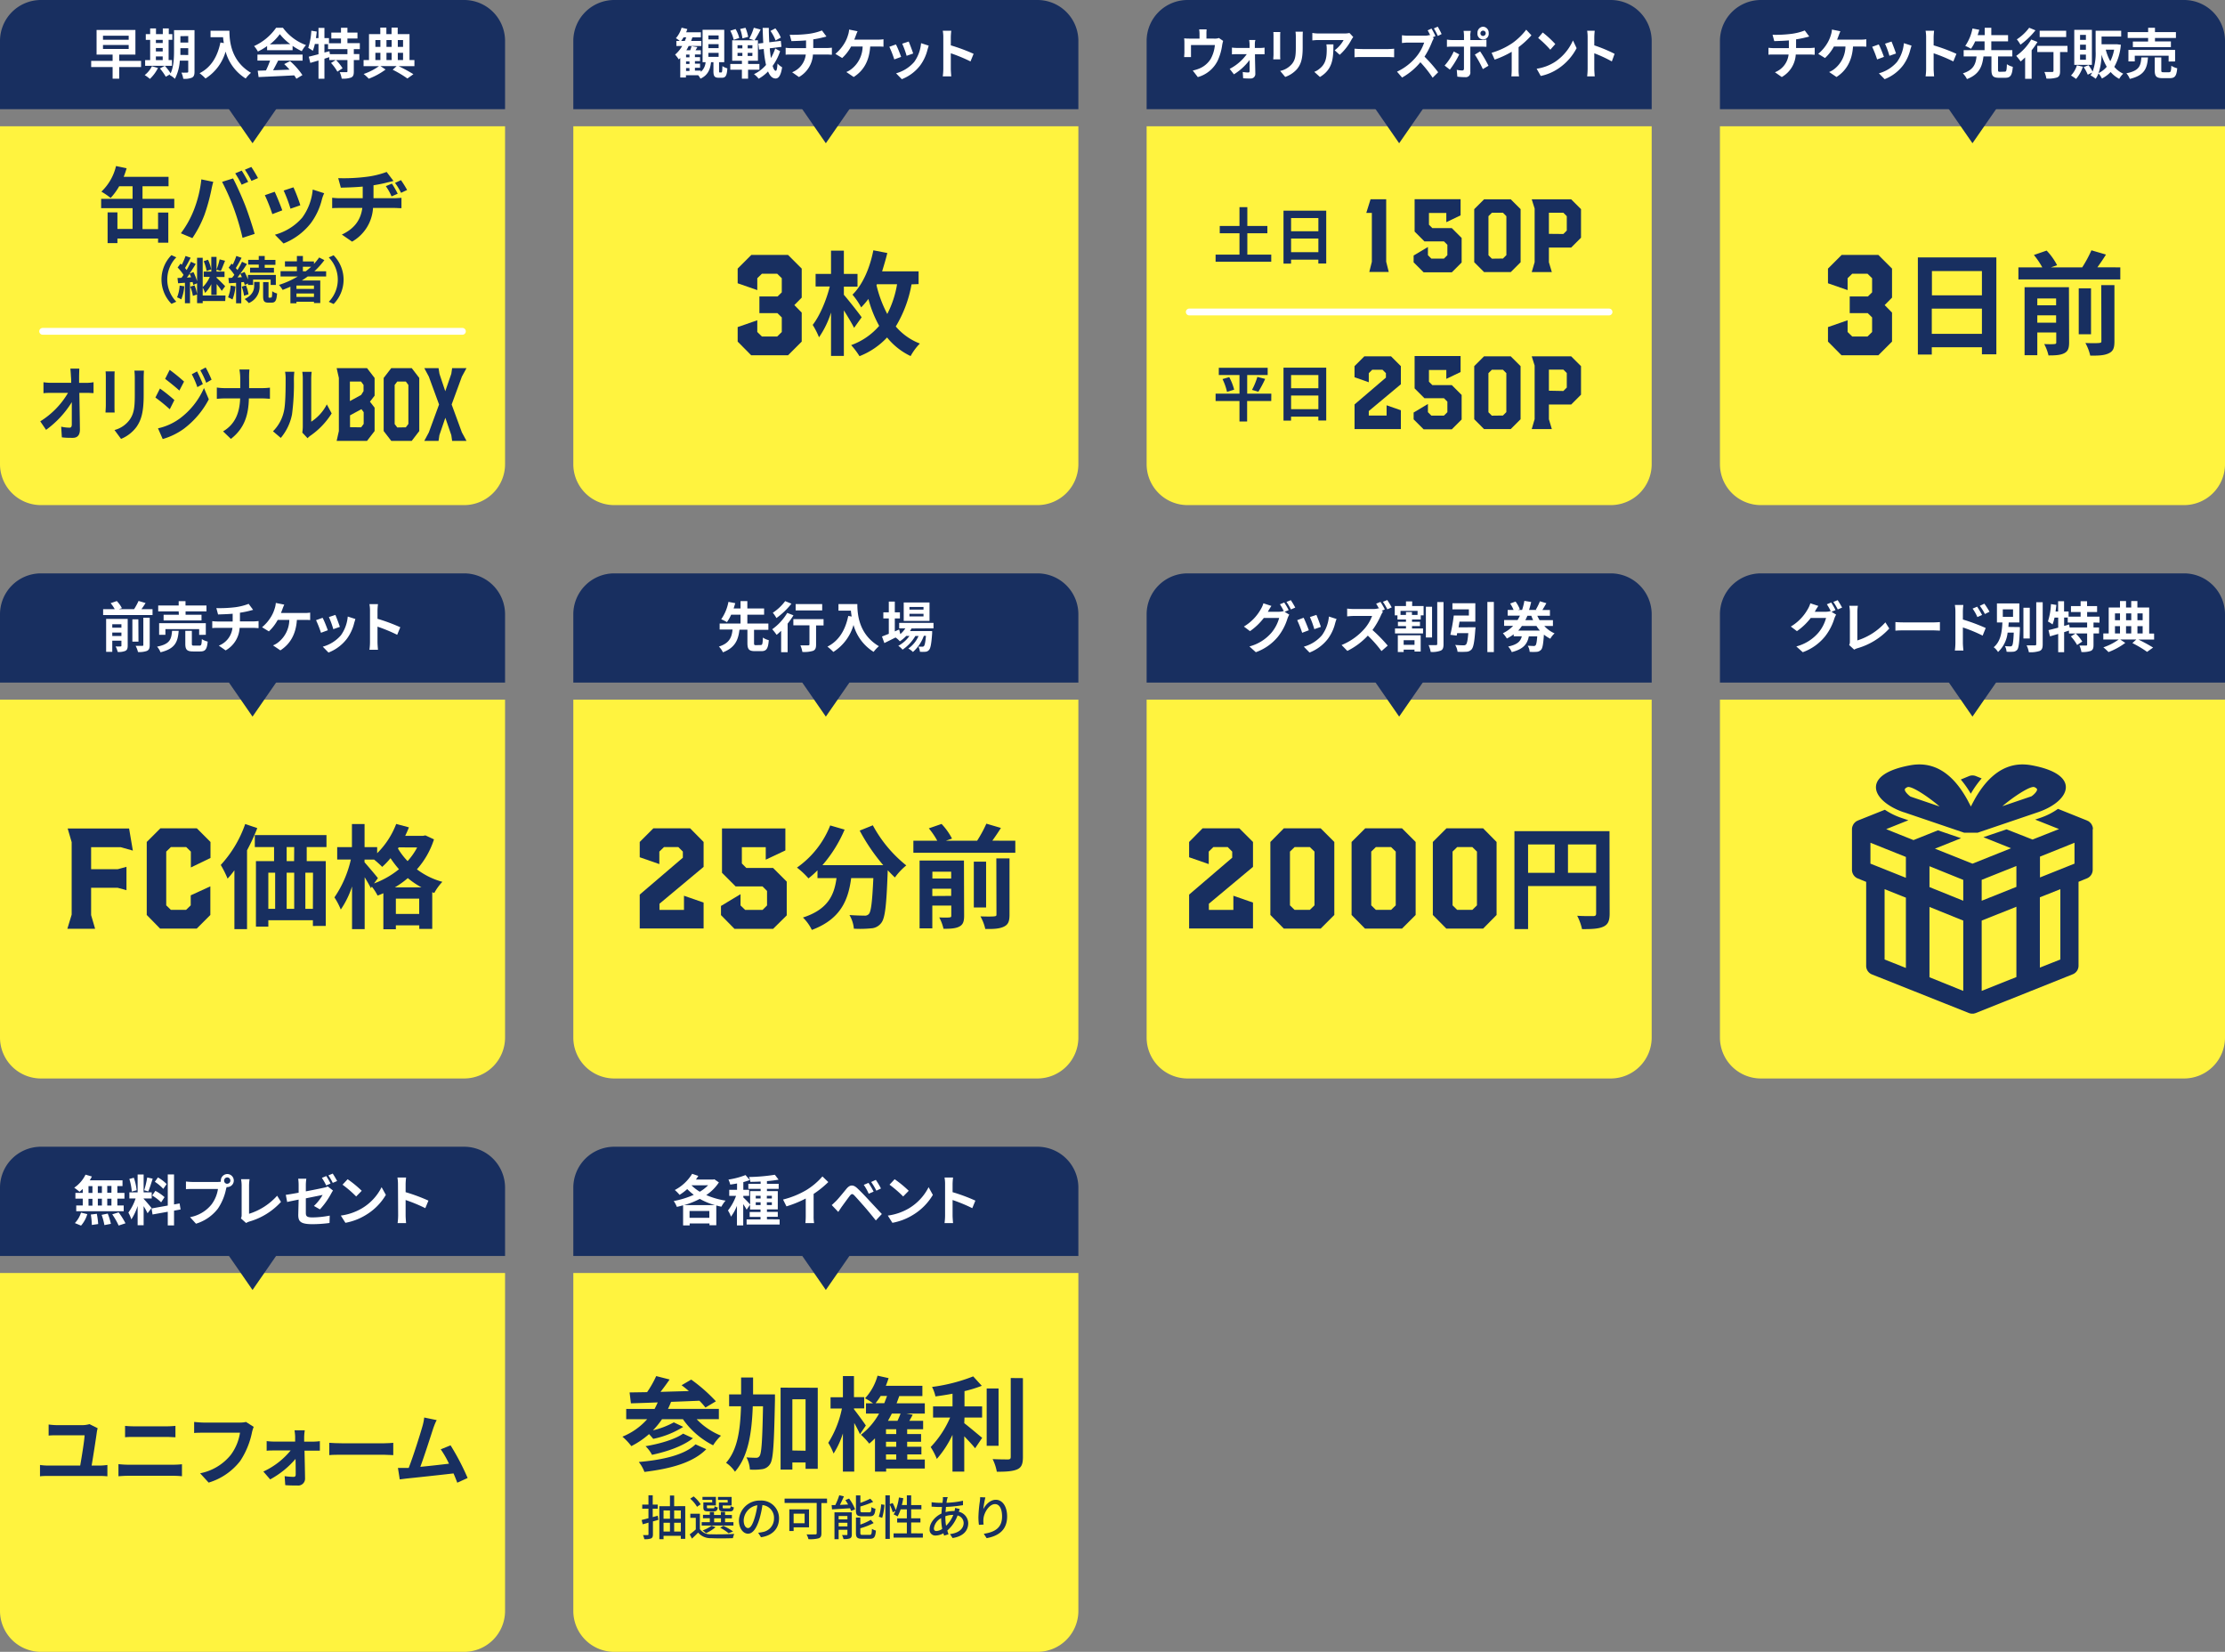 <svg xmlns="http://www.w3.org/2000/svg" width="652" height="484" viewBox="0 0 652 484"><rect x="0" y="0" width="652" height="484" fill="#808080" stroke="none"/><defs><style>.cls-1{fill:#fff33f;}.cls-2{fill:#182f60;}.cls-3{isolation:isolate;}.cls-4{fill:#fff;}.cls-5{fill:none;stroke:#fff;stroke-linecap:round;stroke-miterlimit:10;stroke-width:2px;}</style></defs><g id="レイヤー_2" data-name="レイヤー 2"><g id="レイヤー_1-2" data-name="レイヤー 1"><path class="cls-1" d="M0,37H148a0,0,0,0,1,0,0v99a12,12,0,0,1-12,12H12A12,12,0,0,1,0,136V37A0,0,0,0,1,0,37Z"/><path class="cls-2" d="M12,0H136a12,12,0,0,1,12,12V32a0,0,0,0,1,0,0H0a0,0,0,0,1,0,0V12A12,12,0,0,1,12,0Z"/><polygon class="cls-2" points="84 27.53 74 41.97 64 27.53 84 27.53"/><g class="cls-3"><path class="cls-2" d="M41.76,67.13h4.56V62.28h3v8.83h-3V69.89H34.41v1.34H31.53v-9h2.88v4.85h4.44V61H29.64V58.27h9.21V54.58H34.92A17.91,17.91,0,0,1,32.42,58a22.25,22.25,0,0,0-2.71-1.85A15.14,15.14,0,0,0,34,48.65l3.1.65a24.11,24.11,0,0,1-.86,2.52H49.39v2.76H41.76v3.69h9.31V61H41.76Z"/><path class="cls-2" d="M59,52.56l3.5.72c-.21.7-.48,1.87-.57,2.4a57,57,0,0,1-2,7.23,33.09,33.09,0,0,1-3.56,6.86L53,68.35a28.66,28.66,0,0,0,3.75-6.67A34.66,34.66,0,0,0,59,52.56Zm6.09.72,3.2-1c1,1.85,2.64,5.54,3.55,7.87.84,2.16,2.11,6,2.78,8.38l-3.55,1.15a73.37,73.37,0,0,0-2.5-8.47A67.09,67.09,0,0,0,65.08,53.28Zm7.64,0-1.92.84a31.21,31.21,0,0,0-1.88-3.33l1.9-.8C71.42,50.88,72.26,52.39,72.72,53.28Zm2.88-1.1L73.68,53a25.57,25.57,0,0,0-1.92-3.28l1.89-.8C74.28,49.83,75.16,51.34,75.6,52.18Z"/><path class="cls-2" d="M82.72,61.63,79.8,62.74a48.22,48.22,0,0,0-2.19-5.55l2.88-1C81.09,57.39,82.24,60.29,82.72,61.63Zm11.62-3.24a19.36,19.36,0,0,1-3.26,7,18.86,18.86,0,0,1-8,5.95l-2.52-2.57a16.13,16.13,0,0,0,8-5,16.36,16.36,0,0,0,3.08-8.23l3.36,1.08C94.63,57.41,94.48,57.91,94.34,58.39ZM88,60.15l-2.88,1a40.11,40.11,0,0,0-2-5.32l2.86-.94C86.52,55.92,87.69,59,88,60.15Z"/><path class="cls-2" d="M107.3,51.82a25.71,25.71,0,0,0,6-1.44l2,2.64c-.82.21-1.44.36-1.85.45-1.15.32-2.59.58-4,.82v3.79h6c.51,0,1.64-.07,2.19-.12V61c-.65,0-1.47-.07-2.11-.07h-6.22a12.17,12.17,0,0,1-6.14,9.87l-3-2.07c3.62-1.68,5.54-4.25,6-7.8h-6.6c-.72,0-1.61,0-2.23.07V57.94a21.25,21.25,0,0,0,2.2.14h6.75V54.67c-2.31.22-4.8.27-6.41.32l-.77-2.79A53.12,53.12,0,0,0,107.3,51.82Zm9.24,4.94-1.8.79a15.64,15.64,0,0,0-1.68-3l1.78-.75A27.29,27.29,0,0,1,116.54,56.76Zm2.76-1.1-1.78.84a17.55,17.55,0,0,0-1.77-2.91l1.75-.81A31.56,31.56,0,0,1,119.3,55.66Z"/><path class="cls-2" d="M50.25,74.77l1.41.63a9.31,9.31,0,0,0,0,13l-1.41.63a10.18,10.18,0,0,1,0-14.29Z"/><path class="cls-2" d="M54,83.89a12.64,12.64,0,0,1-.88,3.83,7.79,7.79,0,0,0-1.23-.6,10.86,10.86,0,0,0,.75-3.45Zm12,4.31H59.4v.62H57.75V83l-1.12.49a7.06,7.06,0,0,0-.19-.85l-.76.06v6.15H54.19v-6l-2,.15-.18-1.54,1.17-.06c.2-.26.41-.56.6-.86a13,13,0,0,0-1.73-2.16l.85-1.14c.12.1.24.22.36.34A18.25,18.25,0,0,0,54.37,75l1.5.52c-.53,1-1.14,2.2-1.66,3a5.9,5.9,0,0,1,.47.61c.49-.84.94-1.7,1.28-2.43l1.4.64c-.55.91-1.19,1.91-1.84,2.84l1.16-.47a15.38,15.38,0,0,1,1.07,2.71V75.53H59.4v8.6a9.53,9.53,0,0,0,2.08-3H59.7V79.58h2.22V75.26h1.53v4.32h2.34v1.58H63.45v.22c.64.55,2.17,2.1,2.53,2.48l-1,1.37c-.32-.52-.93-1.34-1.49-2v3.2H61.92V83.26a9.6,9.6,0,0,1-1.82,2.57,8.77,8.77,0,0,0-.7-1.58v2.34h6.68ZM56,81.24a8.86,8.86,0,0,0-.44-1c-.27.39-.52.76-.79,1.1Zm1,2.37a10.78,10.78,0,0,1,.75,2.68l-1.23.4A11.7,11.7,0,0,0,55.75,84Zm3.55-4.21a12.46,12.46,0,0,0-.85-2.87l1.25-.43a11.38,11.38,0,0,1,.94,2.82Zm5.4-3c-.41,1-.87,2.23-1.25,3L63.45,79a19.2,19.2,0,0,0,.91-3Z"/><path class="cls-2" d="M69,83.91a13.42,13.42,0,0,1-.88,3.84,8.11,8.11,0,0,0-1.29-.63,10.85,10.85,0,0,0,.76-3.45ZM70.7,82.7v6.17H69.18v-6L67.11,83l-.18-1.54L68,81.39a10.46,10.46,0,0,0,.67-.87A13.58,13.58,0,0,0,67,78.43l.86-1.2c.1.11.22.21.34.32A18.16,18.16,0,0,0,69.25,75l1.54.54c-.53,1-1.14,2.2-1.69,3a5.87,5.87,0,0,1,.48.58,24.44,24.44,0,0,0,1.34-2.42l1.44.67c-.82,1.25-1.83,2.73-2.77,3.92l1.3-.08c-.15-.32-.31-.65-.48-1l1.25-.52a15.06,15.06,0,0,1,1,2.19V80.55h8.17v2.94H79.31V81.92H74.16v1.57H72.69v-.44l-1,.47c0-.25-.13-.55-.22-.88Zm1.37.91a11.28,11.28,0,0,1,.75,2.62l-1.31.43A11.47,11.47,0,0,0,70.83,84Zm2.41-1h1.59v1.19a5.18,5.18,0,0,1-3.17,5,8.49,8.49,0,0,0-1.21-1.18c2.44-1.16,2.79-2.79,2.79-3.88Zm1.34-5.09H72.73V76.13h3.09V75h1.75v1.16h3.14v1.44H77.57v.86h2.71v1.43h-7V78.43h2.55Zm3.64,9.66c.21,0,.28-.24.31-1.85a4,4,0,0,0,1.42.66c-.15,2.13-.55,2.68-1.56,2.68h-1c-1.26,0-1.53-.48-1.53-2V82.66h1.59v4.11c0,.4,0,.46.23.46Z"/><path class="cls-2" d="M90.19,81c-.58.42-1.15.81-1.75,1.19h5.41v6.61H92v-.39H86.87v.45H85.1V84c-.74.33-1.52.66-2.28.94a8.93,8.93,0,0,0-1.07-1.46A26.41,26.41,0,0,0,87.27,81H82.21V79.46H87V78.11h-3.5V76.57H87V75h1.76v1.6H92v.73a18.07,18.07,0,0,0,1.53-1.89l1.52.78a22.62,22.62,0,0,1-2.93,3.27h3.45V81ZM92,83.66H86.87v1H92ZM92,87V86H86.87v1Zm-3.24-7.5h.82c.56-.43,1.1-.88,1.6-1.35H88.75Z"/><path class="cls-2" d="M97.75,89.06l-1.41-.63a9.31,9.31,0,0,0,0-13l1.41-.63a10.18,10.18,0,0,1,0,14.29Z"/><path class="cls-2" d="M23.18,110.46c0,.52,0,1.1,0,1.72h2.31a10.65,10.65,0,0,0,1.92-.19v3.19c-.59,0-1.29-.07-1.79-.07H23.25c.06,3.51.13,7.51.17,10.75,0,1.54-.67,2.43-2.07,2.43-1.13,0-2.16,0-3.22-.15l-.2-3.12a11.65,11.65,0,0,0,2.46.29c.46,0,.65-.31.65-1,0-1.6,0-4,0-6.48a28.51,28.51,0,0,1-7.54,8.12l-1.7-2.5a24.17,24.17,0,0,0,8.13-8.33H14.84c-.66,0-1.46,0-2.1.1V112a14.46,14.46,0,0,0,2,.16h6.12c0-.62,0-1.2-.06-1.72-.05-1-.11-1.8-.18-2.43h2.62C23.22,108.78,23.18,109.71,23.18,110.46Z"/><path class="cls-2" d="M33.55,110.67v8.11c0,.6,0,1.54.05,2.09H30.92c0-.45.09-1.39.09-2.11v-8.09c0-.45,0-1.29-.07-1.85H33.6C33.56,109.38,33.55,109.9,33.55,110.67Zm8.55.36v4.75c0,5.16-.77,7.4-2.14,9.36a10.68,10.68,0,0,1-4.49,3.46L33.55,126a8,8,0,0,0,4.43-3c1.28-1.8,1.52-3.6,1.52-7.35V111a23,23,0,0,0-.11-2.4h2.79C42.14,109.3,42.1,110.07,42.1,111Z"/><path class="cls-2" d="M51.1,117.22l-1.35,2.69a49.79,49.79,0,0,0-4.21-3.43l1.33-2.64A48.9,48.9,0,0,1,51.1,117.22Zm1.48,5.48a22.16,22.16,0,0,0,7.19-9L61.19,117a25.72,25.72,0,0,1-7.33,8.64,20,20,0,0,1-6.18,3l-1.38-3.14A17,17,0,0,0,52.58,122.7Zm1.35-10.9-1.37,2.64c-1-.94-3-2.54-4.17-3.43l1.33-2.64A52.43,52.43,0,0,1,53.93,111.8Zm5.51.74-1.61.89a24.41,24.41,0,0,0-1.63-3.77l1.55-.84C58.27,109.83,59,111.44,59.44,112.54ZM62,111.25l-1.57.91a25.39,25.39,0,0,0-1.73-3.65l1.57-.84A32.85,32.85,0,0,1,62,111.25Z"/><path class="cls-2" d="M70.16,108.27h2.93A24.27,24.27,0,0,0,73,111.1v2.62H77.1a18.53,18.53,0,0,0,2-.14v3.26c-.39,0-1.3-.1-2-.1H72.93c-.11,4.83-1.28,8.76-5.27,11.86l-2.29-2.21c3.62-2.13,4.86-5.59,5-9.65H65.67c-.82,0-1.56.08-2.13.12v-3.31a16.45,16.45,0,0,0,2.05.17H70.4v-2.64A16.06,16.06,0,0,0,70.16,108.27Z"/><path class="cls-2" d="M83.17,120.63c.51-2.06.53-6.6.53-9.5a11.92,11.92,0,0,0-.16-2.21h2.71a20,20,0,0,0-.13,2.18,68.29,68.29,0,0,1-.55,10.32,15.18,15.18,0,0,1-3.29,6.89L80,126.37A11.78,11.78,0,0,0,83.17,120.63ZM88.73,125V111a13.23,13.23,0,0,0-.15-2.06h2.75A17.25,17.25,0,0,0,91.2,111v12.56a13.13,13.13,0,0,0,4.57-5.07l1.42,2.64a22.26,22.26,0,0,1-6.26,6.55,4.36,4.36,0,0,0-.8.72l-1.55-1.65A12.35,12.35,0,0,0,88.73,125Z"/><path class="cls-2" d="M99.3,126.3V110.74l-.65-2.88h8.9l2.22,2.88v5.2l-1.36,1.75,1.36,1.76v6.85l-2.22,2.88h-8.9Zm6.53-10.58.7-1.12v-1.81l-.74-1h-3.26v5.73Zm0,9.49.74-1v-3.44l-.66-.88-3.34,1.81v3.47Z"/><path class="cls-2" d="M112.43,126.3V110.74l2.22-2.88h6l2.21,2.88V126.3l-2.21,2.88h-6Zm6.49-1.09.75-1V112.79l-.75-1h-2.51l-.76,1v11.46l.76,1Z"/><path class="cls-2" d="M125.66,126.7l3-8.18-3-8.18-1.33-2.48h4.18l.27,1.68,1.7,5.09,1.77-5.11.24-1.66h4.21l-1.35,2.48-3,8.18,3,8.18,1.35,2.48h-4.21l-.24-1.68-1.75-5.09-1.74,5.09-.25,1.68h-4.18Z"/></g><g class="cls-3"><path class="cls-4" d="M41.34,19.65H34.93v3.4H33v-3.4H26.72V17.84H33V16H28.3V8.78H39.68V16H34.93v1.83h6.41Zm-11.16-8h7.53V10.46H30.18Zm0,2.7h7.53V13.18H30.18Z"/><path class="cls-4" d="M46.29,19.92a11.39,11.39,0,0,1-2.37,3.2A10.76,10.76,0,0,0,42.4,22a7.4,7.4,0,0,0,2.11-2.59Zm4.09-.64H42.53V17.61H44V11.68H42.72V10H44V8.32h1.71V10h2V8.32h1.75V10H50.5v1.67H49.41v5.93h1Zm-4.7-7.6v.93h2v-.93Zm0,3.39h2v-1h-2Zm0,2.54h2V16.53h-2ZM57,21c0,.94-.18,1.44-.74,1.74a5.48,5.48,0,0,1-2.56.34,6.71,6.71,0,0,0-.54-1.81c.69.05,1.46,0,1.68,0s.32-.08.32-.33V17.77H52.69a13.26,13.26,0,0,1-1.44,5.33A5.68,5.68,0,0,0,49.74,22c0-.1.12-.18.16-.27l-1.32.75a16,16,0,0,0-1.72-2.42l1.44-.78A16.84,16.84,0,0,1,50,21.49c.93-2,1-4.71,1-6.79V8.83H57Zm-1.84-4.88v-2h-2.3v.59c0,.42,0,.88,0,1.38Zm-2.3-5.52v1.87h2.3V10.56Z"/><path class="cls-4" d="M67.23,9c0,3,.43,8.87,6.32,12.34A10.18,10.18,0,0,0,72,23a13.48,13.48,0,0,1-5.89-7.89A13.84,13.84,0,0,1,60.22,23a14,14,0,0,0-1.74-1.55c3.33-1.68,5.23-4.77,6.11-9l1,.18c-.11-.61-.18-1.19-.23-1.73H61.7V9Z"/><path class="cls-4" d="M78.27,13.5a18.43,18.43,0,0,1-2.7,1.6,7.86,7.86,0,0,0-1.12-1.6,15.86,15.86,0,0,0,6.46-5.36h2a14.59,14.59,0,0,0,6.76,5.07A10.26,10.26,0,0,0,88.43,15a20.62,20.62,0,0,1-2.69-1.55v1.26H78.27ZM75.44,16H88.67v1.76H81.5c-.46.94-1,1.93-1.47,2.83l4.82-.18a20.33,20.33,0,0,0-1.57-1.63L85,17.9A21.61,21.61,0,0,1,88.62,22l-1.77,1.08a9.6,9.6,0,0,0-.64-1c-3.76.21-7.71.37-10.43.5l-.26-1.86,2.42-.08a30.4,30.4,0,0,0,1.21-2.89H75.44Zm9.62-3.07A15.63,15.63,0,0,1,82,10a14.74,14.74,0,0,1-2.92,3Z"/><path class="cls-4" d="M103.68,14.4v1.44h1.62V17.6h-1.62v3.34c0,1-.16,1.47-.8,1.78a7.22,7.22,0,0,1-2.75.32,7,7,0,0,0-.58-1.89c.8,0,1.67,0,1.92,0s.34-.06.34-.27V17.6H98.46A12.15,12.15,0,0,1,100.38,20l-1.52,1A12.39,12.39,0,0,0,97,18.45l1.38-.85H96.48v-.85l-1.41.45v5.87H93.33V17.73l-2.4.7-.45-1.82c.78-.18,1.78-.44,2.85-.72v-3H92.26a12,12,0,0,1-.6,2,9.33,9.33,0,0,0-1.34-.86A19.35,19.35,0,0,0,91.23,9l1.59.25q-.1,1-.24,1.92h.75v-3h1.74v3H96.4v1.51h3.52V11.28H97.09V9.55h2.83V8.13h1.89V9.55h2.94v1.73h-2.94v1.36h3.63V14.4Zm-1.87,0H96.13V12.94H95.07v2.45L96.54,15l.13.87h5.14Z"/><path class="cls-4" d="M121.44,19.39h-4.61a46.31,46.31,0,0,1,4.31,2.35L119.38,23a32,32,0,0,0-4.31-2.57l1.15-1.06h-4.73l1.5,1a20.11,20.11,0,0,1-4.93,2.69,12.53,12.53,0,0,0-1.5-1.38,17.24,17.24,0,0,0,4.5-2.3h-4.52V17.6h1.59V10h3.31V8.08h1.78V10h1.52V8.08h1.8V10H120V17.6h1.44ZM110,11.73v2h1.47v-2Zm0,5.87h1.47V15.47H110Zm3.25-5.87v2h1.52v-2Zm1.52,3.74h-1.52V17.6h1.52Zm1.8-3.74v2h1.54v-2Zm0,5.87h1.54V15.47h-1.54Z"/></g><line class="cls-5" x1="12.5" y1="97.08" x2="135.5" y2="97.08"/><path class="cls-1" d="M336,37H484a0,0,0,0,1,0,0v99a12,12,0,0,1-12,12H348a12,12,0,0,1-12-12V37A0,0,0,0,1,336,37Z"/><path class="cls-2" d="M348,0H472a12,12,0,0,1,12,12V32a0,0,0,0,1,0,0H336a0,0,0,0,1,0,0V12A12,12,0,0,1,348,0Z"/><polygon class="cls-2" points="420 27.53 410 41.97 400 27.53 420 27.53"/><g class="cls-3"><path class="cls-2" d="M372.52,74.6v2.1H356.21V74.6h7V68.34h-5.78V66.21h5.78V60.69h2.3v5.52h5.87v2.13h-5.87V74.6Z"/><path class="cls-2" d="M388.63,61.73V77.21h-2.31V76.08h-8v1.16h-2.21V61.73Zm-10.3,2.16v3.87h8V63.89Zm8,10v-4h-8v4Z"/><path class="cls-2" d="M372.52,117.5h-7.07v6h-2.24v-6h-7v-2.16h7v-5.45h-6.06v-2.12h14.32v2.12h-6v5.45h7.07Zm-12.31-7a16.62,16.62,0,0,1,1.44,3.67l-2.09.65a17.49,17.49,0,0,0-1.32-3.75Zm6.67,3.74a21.1,21.1,0,0,0,1.57-3.8l2.29.58a33.48,33.48,0,0,1-2,3.76Z"/><path class="cls-2" d="M388.63,107.73v15.48h-2.31v-1.13h-8v1.16h-2.21V107.73Zm-10.3,2.16v3.87h8v-3.87Zm8,10v-4h-8v4Z"/></g><g class="cls-3"><path class="cls-2" d="M402,76.71V62.38h-1.63l1.25-4h4.58v18.3l.75,3h-5.7Z"/><path class="cls-2" d="M414.24,76.87v-2l4.19-2.5v2.4l1,1h3.7l1-1V71.73l-1-1h-5.72l-2.88-2.88,0-9.48H428V63.1l-4.18,2V62.4h-5.09v3.44l1,1h5.7l2.88,2.88v7.19l-2.88,2.88h-8.26Z"/><path class="cls-2" d="M432,76.84V61.28l2.88-2.87h7.83l2.88,2.87V76.84l-2.88,2.88h-7.83Zm8.42-1.09,1-1V63.34l-1-1h-3.25l-1,1V74.79l1,1Z"/><path class="cls-2" d="M449.7,76.82V61.1l-.85-2.69h11.56l2.88,2.87v8.37l-2.88,2.88h-6.53v4.31l.86,2.88h-5.89Zm8.42-8.26,1-1V63.34l-1-1h-4.24v6.18Z"/><path class="cls-2" d="M396.93,118.5l9.19-7.86v-1.3l-1-1H402.1l-1,1V112l-4.18-1.47v-3.25l2.87-2.87h7.84l2.87,2.87v5.31l-9.4,7.85v1.31h5.22v-3l4.18,1.46v5.52H396.93Z"/><path class="cls-2" d="M414.24,122.87v-2l4.19-2.5v2.4l1,1h3.7l1-1v-3.09l-1-1h-5.72l-2.88-2.88,0-9.48H428v4.69l-4.18,2V108.4h-5.09v3.44l1,1h5.7l2.88,2.88v7.19l-2.88,2.88h-8.26Z"/><path class="cls-2" d="M432,122.84V107.28l2.87-2.87h7.83l2.88,2.87v15.56l-2.88,2.88h-7.83Zm8.41-1.09,1-1V109.34l-1-1h-3.25l-1,1v11.45l1,1Z"/><path class="cls-2" d="M449.7,122.82V107.1l-.85-2.69h11.56l2.88,2.87v8.37l-2.88,2.88h-6.53v4.31l.86,2.88h-5.89Zm8.42-8.26,1-1v-4.26l-1-1h-4.24v6.18Z"/></g><g class="cls-3"><path class="cls-4" d="M353.53,10.08v1.23H356a3,3,0,0,0,1.18-.18l1.24.85a11.07,11.07,0,0,0-.29,1.28,16.08,16.08,0,0,1-1.32,4.53,9.24,9.24,0,0,1-5.81,4.8l-1.48-1.92a11.42,11.42,0,0,0,2-.62,7.14,7.14,0,0,0,3.23-2.74A10.24,10.24,0,0,0,356,13.2H349v2.33c0,.37,0,.87,0,1.19h-2c0-.4.07-.91.07-1.35V12.61a10.81,10.81,0,0,0-.07-1.38,11.22,11.22,0,0,0,1.45.08h3.05V10.08a8.66,8.66,0,0,0-.11-1.47h2.19A13.16,13.16,0,0,0,353.53,10.08Z"/><path class="cls-4" d="M367.71,13.05c0,.29,0,.63,0,1h1.68a9.3,9.3,0,0,0,1.17-.1v1.94c-.35,0-.79,0-1.1,0h-1.71c0,1.9.09,4.08.1,5.71A1.31,1.31,0,0,1,366.49,23c-.69,0-1.57,0-2.21-.08l-.11-1.83a11.14,11.14,0,0,0,1.63.15c.28,0,.38-.18.38-.5,0-.78,0-1.95,0-3.17a16.68,16.68,0,0,1-4.6,4.21l-1.24-1.6a14.29,14.29,0,0,0,5-4.3h-3c-.42,0-.93,0-1.34.06v-2a10.7,10.7,0,0,0,1.29.1h3.88c0-.35,0-.67,0-1s-.06-.89-.12-1.32h1.84C367.73,12.11,367.71,12.62,367.71,13.05Z"/><path class="cls-4" d="M375.13,10.62V16c0,.4,0,1,.05,1.39h-2.07c0-.3.07-.93.07-1.41V10.62c0-.3,0-.86-.05-1.23h2.05C375.15,9.76,375.13,10.11,375.13,10.62Zm6.6.24V14c0,3.44-.6,4.93-1.66,6.24a8.17,8.17,0,0,1-3.46,2.3l-1.48-1.76a6.19,6.19,0,0,0,3.42-2c1-1.2,1.17-2.4,1.17-4.9v-3a12.05,12.05,0,0,0-.09-1.6h2.15C381.75,9.71,381.73,10.22,381.73,10.86Z"/><path class="cls-4" d="M396,11.68a16,16,0,0,1-3.42,4.38l-1.48-1.33a9.08,9.08,0,0,0,2.62-3h-7.42c-.6,0-1.07.05-1.74.11V9.65a10.71,10.71,0,0,0,1.74.16h7.67a6.37,6.37,0,0,0,1.46-.15l1.12,1.19A6,6,0,0,0,396,11.68Zm-9.2,10.89-1.67-1.52a5.11,5.11,0,0,0,1.5-.88c1.8-1.4,2.15-3.1,2.15-5.72a10.06,10.06,0,0,0-.1-1.44h2.06C390.71,17,390.64,20.24,386.77,22.57Z"/><path class="cls-4" d="M399.21,14.37h7.65c.67,0,1.3-.07,1.67-.1v2.51c-.35,0-1.07-.08-1.67-.08h-7.65c-.81,0-1.76,0-2.29.08V14.27C397.43,14.32,398.47,14.37,399.21,14.37Z"/><path class="cls-4" d="M420.64,10.56l-.81.38.33.27a10.58,10.58,0,0,0-.5,1,24.25,24.25,0,0,1-2.23,4.39,42.57,42.57,0,0,1,4,4.57l-1.62,1.6a34.68,34.68,0,0,0-3.59-4.53,19,19,0,0,1-5.36,4.48L409.37,21a16.17,16.17,0,0,0,5.84-4.6,13.08,13.08,0,0,0,2.12-3.92H412.5c-.6,0-1.38.1-1.68.12V10.33a12.89,12.89,0,0,0,1.68.12h5a4.34,4.34,0,0,0,1.46-.2l.17.15c-.24-.51-.52-1.07-.78-1.51l1.13-.52A20.83,20.83,0,0,1,420.64,10.56Zm1.81-.58-1.12.55a19.18,19.18,0,0,0-1.16-2.2l1.13-.52A20.91,20.91,0,0,1,422.45,10Z"/><path class="cls-4" d="M424.86,20.4l-1.54-1.19A16.42,16.42,0,0,0,426,15.09l1.61.84A26,26,0,0,1,424.86,20.4Zm6-9.95v1.28h3.31a9.36,9.36,0,0,0,1.41-.12v2.1c-.45,0-1-.05-1.39-.05h-3.33V21.1a1.34,1.34,0,0,1-1.48,1.51,17.77,17.77,0,0,1-2.33-.15l-.17-2a8.58,8.58,0,0,0,1.58.19c.37,0,.52-.16.53-.58,0-.59,0-5.66,0-6.41v0h-3.61a12.38,12.38,0,0,0-1.38.07V11.6a10.1,10.1,0,0,0,1.38.13H429V10.45a10.61,10.61,0,0,0-.12-1.4H431C430.93,9.28,430.83,10.05,430.83,10.45Zm5.34,8.8-1.68,1A32.6,32.6,0,0,0,432.18,16l1.55-.94A37,37,0,0,1,436.17,19.25Zm-1.6-11.43a1.76,1.76,0,0,1,1.64,1.86,1.66,1.66,0,1,1-3.29,0A1.76,1.76,0,0,1,434.57,7.82Zm0,2.72a.81.81,0,0,0,.77-.86.78.78,0,1,0-.77.86Z"/><path class="cls-4" d="M443.23,12.59a18.88,18.88,0,0,0,4-3.89l1.53,1.65A26.65,26.65,0,0,1,445,13.82v6.47a12.23,12.23,0,0,0,.13,2.09h-2.25a19.16,19.16,0,0,0,.1-2.09V15.17a27.23,27.23,0,0,1-5,2.3l-.89-2A21.46,21.46,0,0,0,443.23,12.59Z"/><path class="cls-4" d="M455.75,18.08a14.63,14.63,0,0,0,5.18-6.23L462,14.11A16.22,16.22,0,0,1,456.77,20a14.46,14.46,0,0,1-5.28,2.26l-1.2-2.12A13.62,13.62,0,0,0,455.75,18.08Zm0-5.17-1.46,1.66a30.8,30.8,0,0,0-3.56-3.45l1.34-1.6A29.4,29.4,0,0,1,455.75,12.91Z"/><path class="cls-4" d="M465.23,10.94A12.4,12.4,0,0,0,465.09,9h2.22a18.71,18.71,0,0,0-.13,1.92v2.37a42.77,42.77,0,0,1,5.95,2.48L472.32,18a38.5,38.5,0,0,0-5.14-2.39v4.53c0,.47.07,1.59.13,2.24h-2.22a21,21,0,0,0,.14-2.24Z"/></g><line class="cls-5" x1="348.5" y1="91.41" x2="471.5" y2="91.41"/><path class="cls-1" d="M504,37H652a0,0,0,0,1,0,0v99a12,12,0,0,1-12,12H516a12,12,0,0,1-12-12V37A0,0,0,0,1,504,37Z"/><path class="cls-2" d="M516,0H640a12,12,0,0,1,12,12V32a0,0,0,0,1,0,0H504a0,0,0,0,1,0,0V12A12,12,0,0,1,516,0Z"/><polygon class="cls-2" points="588 27.53 578 41.97 568 27.53 588 27.53"/><g class="cls-3"><path class="cls-4" d="M524.86,9.93a17,17,0,0,0,4-1l1.31,1.76L529,11a27.28,27.28,0,0,1-2.69.53v2.54h4c.35,0,1.11-.06,1.46-.1v2.07c-.43,0-1-.07-1.41-.07h-4.14a8.1,8.1,0,0,1-4.1,6.6l-2-1.4a6.32,6.32,0,0,0,4-5.2h-4.4c-.49,0-1.08,0-1.5.07V14a13.41,13.41,0,0,0,1.47.1h4.51V11.84c-1.53.13-3.21.17-4.28.21l-.5-1.86A37.56,37.56,0,0,0,524.86,9.93Z"/><path class="cls-4" d="M538.78,10.45c-.13.33-.28.75-.45,1.16h6.89a10.08,10.08,0,0,0,1.67-.11v2.19c-.59-.06-1.3-.06-1.67-.06H543c-.28,4.24-2,7.1-4.84,8.93L536,21.1a5.84,5.84,0,0,0,1.52-.88,8.54,8.54,0,0,0,3.26-6.59h-3.38A13.1,13.1,0,0,1,534.79,17l-2-1.22a12.05,12.05,0,0,0,2.77-3.29,9.94,9.94,0,0,0,.93-2.18,6.27,6.27,0,0,0,.33-1.65l2.48.5C539.11,9.55,538.9,10.11,538.78,10.45Z"/><path class="cls-4" d="M552.06,16.67l-2,.74a32,32,0,0,0-1.45-3.7l1.92-.69C551,13.84,551.74,15.77,552.06,16.67Zm7.74-2.16a12.94,12.94,0,0,1-2.18,4.69,12.46,12.46,0,0,1-5.36,4l-1.68-1.72a10.79,10.79,0,0,0,5.32-3.34,11,11,0,0,0,2-5.49l2.24.72C560,13.85,559.9,14.19,559.8,14.51Zm-4.21,1.17-1.92.67a26.4,26.4,0,0,0-1.29-3.55l1.9-.63C554.58,12.86,555.37,14.94,555.59,15.68Z"/><path class="cls-4" d="M564.42,10.94A10.37,10.37,0,0,0,564.26,9h2.5a18.6,18.6,0,0,0-.14,1.92v2.37a51.63,51.63,0,0,1,6.68,2.48L572.39,18a46.48,46.48,0,0,0-5.77-2.39v4.53c0,.47.08,1.59.14,2.24h-2.5a16.87,16.87,0,0,0,.16-2.24Z"/><path class="cls-4" d="M587.45,21c.48,0,.57-.31.64-2.19a5,5,0,0,0,1.73.76c-.2,2.53-.71,3.22-2.2,3.22h-1.85c-1.79,0-2.21-.59-2.21-2.4V16.54h-2.34c-.35,2.85-1.16,5.23-4.84,6.63a6.12,6.12,0,0,0-1.19-1.68c3.19-1,3.79-2.84,4-4.95h-3.77V14.7h6.13V12.11h-2.76a11.21,11.21,0,0,1-1.23,2.18,12,12,0,0,0-1.68-.84A13.38,13.38,0,0,0,578,8.35l2,.38c-.14.5-.3,1-.48,1.56h2.07V8.13h1.93v2.16h4.91v1.82h-4.91V14.7h6.16v1.84h-4.19v3.89c0,.53.08.61.58.61Z"/><path class="cls-4" d="M597.05,12.29a21.65,21.65,0,0,1-1.71,2.44v8.36h-1.91V16.83c-.45.43-.88.83-1.31,1.18a17.88,17.88,0,0,0-1.3-1.64,15.44,15.44,0,0,0,4.4-4.79Zm-.59-3.41a21.91,21.91,0,0,1-4.4,4.21A10.72,10.72,0,0,0,591,11.53a14.09,14.09,0,0,0,3.62-3.4Zm9.4,6.37h-2.19v5.61c0,1-.19,1.55-.89,1.84a8.82,8.82,0,0,1-3.12.32,7.88,7.88,0,0,0-.58-1.93c.91,0,2,0,2.26,0s.4-.07.4-.31V15.25H597V13.44h8.84Zm-.4-4.4h-7.77V9h7.77Z"/><path class="cls-4" d="M610.36,19.55a10.78,10.78,0,0,1-2,3.58,14,14,0,0,0-1.49-1,7.41,7.41,0,0,0,1.73-3ZM613,19h-5.17V8.75H613Zm-1.76-8.77h-1.71v1.46h1.71Zm0,2.87h-1.71v1.49h1.71Zm0,2.89h-1.71V17.5h1.71Zm10.24-2.88a16,16,0,0,1-1.92,6.48,7.49,7.49,0,0,0,2.62,2A6.38,6.38,0,0,0,621,23.1a8.63,8.63,0,0,1-2.51-2A9.27,9.27,0,0,1,615.93,23a6.41,6.41,0,0,0-1-1.49,7.12,7.12,0,0,1-.83,1.57,7.61,7.61,0,0,0-1.52-1,5.71,5.71,0,0,0,.5-.83l-1.3.64a10.87,10.87,0,0,0-1.2-2.22L612,19.1A13,13,0,0,1,613.21,21a15.68,15.68,0,0,0,.88-6V9h7.49v1.71h-5.75v2.26h4.23l.3,0Zm-4.14,6.44A16.26,16.26,0,0,1,615.82,16a17.41,17.41,0,0,1-.87,5.42A7.11,7.11,0,0,0,617.34,19.57Zm-.28-5a14.08,14.08,0,0,0,1.33,3.4,12.57,12.57,0,0,0,1.12-3.4Z"/><path class="cls-4" d="M629.43,16.83c-.25,3.22-1,5.25-5.33,6.29a5.34,5.34,0,0,0-1-1.65c3.8-.74,4.2-2.18,4.39-4.64Zm.05-5.7h-6V9.41h6V8.14h2V9.41h6.14v1.72h-6.14v1h4.67v1.67H625V12.17h4.46Zm6,6.9v-1.7h-9.92V18H623.7V14.62h13.68V18Zm.1,3.14c.53,0,.62-.28.69-1.91A5.34,5.34,0,0,0,638,20c-.21,2.31-.7,2.9-2.21,2.9h-2.06c-1.86,0-2.32-.55-2.32-2.26V16.83h1.92v3.78c0,.49.09.56.67.56Z"/></g><path class="cls-2" d="M535.66,100.09V95.84l5.75-2v3.44l1.36,1.32,4.47,0,1.35-1.32V93l-1.28-1.25-5.28,0V86.87h5.32l1.24-1.21V81.52l-1.35-1.32h-4.47l-1.36,1.32V85l-5.75-2V78.7l4-4h10.77l4,4v8.5l-2.16,2.19,2.16,2.2v8.5l-4,4H539.62Z"/><path class="cls-2" d="M585,75.43v28.38h-4.23v-2.07H566.08v2.14H562V75.43Zm-18.88,4v7.1h14.65v-7.1Zm14.65,18.39v-7.4H566.08v7.4Z"/><path class="cls-2" d="M621.32,78.34v3.53H591.46V78.34h7A23,23,0,0,0,596,74.71l3.73-1.29a18.36,18.36,0,0,1,3.07,4.29l-1.82.63h9.18a37.52,37.52,0,0,0,2.7-5l4.26,1.25c-.79,1.29-1.68,2.57-2.51,3.73Zm-15,22c0,1.69-.33,2.61-1.46,3.17s-2.57.63-4.58.63a13.43,13.43,0,0,0-1.26-3.33c1.22.06,2.54.06,3,0s.53-.13.53-.53V97.41H597v6.67h-3.73V84.15h13ZM597,87.45v2h5.51v-2Zm5.51,7.09V92.4H597v2.14Zm10.23,3.4h-3.6V84.48h3.6Zm3-14.39h3.86V100c0,2-.36,2.91-1.68,3.53s-3,.7-5.41.66a14,14,0,0,0-1.42-3.69c1.68.07,3.4.07,4,0s.69-.13.69-.59Z"/><path class="cls-1" d="M0,205H148a0,0,0,0,1,0,0v99a12,12,0,0,1-12,12H12A12,12,0,0,1,0,304V205A0,0,0,0,1,0,205Z"/><path class="cls-2" d="M12,168H136a12,12,0,0,1,12,12v20a0,0,0,0,1,0,0H0a0,0,0,0,1,0,0V180A12,12,0,0,1,12,168Z"/><polygon class="cls-2" points="84 195.53 74 209.97 64 195.53 84 195.53"/><g class="cls-3"><path class="cls-4" d="M44.7,178.49v1.72H30.22v-1.72h3.4a10.37,10.37,0,0,0-1.2-1.76l1.81-.62a8.68,8.68,0,0,1,1.49,2.08l-.88.3h4.45a17.86,17.86,0,0,0,1.31-2.41l2.06.61c-.38.62-.81,1.24-1.21,1.8Zm-7.28,10.69c0,.82-.16,1.27-.71,1.54a5,5,0,0,1-2.22.3,6.68,6.68,0,0,0-.61-1.61,14,14,0,0,0,1.44,0c.19,0,.26-.06.26-.25v-1.43H32.9V191H31.1v-9.66h6.32Zm-4.52-6.27v1h2.68v-1Zm2.68,3.44v-1H32.9v1Zm5,1.65H38.79v-6.53h1.75ZM42,181h1.87V189c0,.95-.18,1.41-.82,1.72a6.51,6.51,0,0,1-2.62.32,6.74,6.74,0,0,0-.69-1.8c.82,0,1.65,0,1.92,0s.34-.06.34-.29Z"/><path class="cls-4" d="M52.36,184.83c-.26,3.22-1,5.25-5.33,6.29a5.34,5.34,0,0,0-1-1.65c3.79-.74,4.19-2.18,4.39-4.64Zm0-5.7h-6v-1.72h6v-1.27h2v1.27h6.14v1.72H54.38v1h4.67v1.67H47.94v-1.67h4.47Zm6,6.9v-1.7H48.47V186H46.63v-3.41H60.31V186Zm.1,3.14c.53,0,.62-.28.69-1.91a5.34,5.34,0,0,0,1.71.72c-.21,2.31-.71,2.9-2.21,2.9H56.62c-1.86,0-2.32-.55-2.32-2.26v-3.79h1.92v3.78c0,.49.09.56.67.56Z"/><path class="cls-4" d="M68.86,177.93a17,17,0,0,0,4-1l1.31,1.76L73,179a27.28,27.28,0,0,1-2.69.53v2.54h4c.35,0,1.11-.06,1.46-.1v2.07c-.43,0-1-.07-1.41-.07H70.22a8.1,8.1,0,0,1-4.1,6.6l-2-1.4a6.32,6.32,0,0,0,4-5.2H63.7c-.49,0-1.08,0-1.5.07V182a13.41,13.41,0,0,0,1.47.1h4.51v-2.27c-1.53.13-3.21.17-4.28.21l-.5-1.86A37.56,37.56,0,0,0,68.86,177.93Z"/><path class="cls-4" d="M82.78,178.45c-.13.33-.28.75-.45,1.16h6.89a10.08,10.08,0,0,0,1.67-.11v2.19c-.59-.06-1.3-.06-1.67-.06H87c-.28,4.24-2,7.1-4.84,8.93L80,189.1a5.84,5.84,0,0,0,1.52-.88,8.54,8.54,0,0,0,3.26-6.59H81.38A13.1,13.1,0,0,1,78.79,185l-2-1.22a12.05,12.05,0,0,0,2.77-3.29,9.94,9.94,0,0,0,.93-2.18,6.27,6.27,0,0,0,.33-1.65l2.48.5C83.11,177.55,82.9,178.11,82.78,178.45Z"/><path class="cls-4" d="M96.06,184.67l-2,.74a32,32,0,0,0-1.45-3.7l1.92-.69C95,181.84,95.74,183.77,96.06,184.67Zm7.74-2.16a12.94,12.94,0,0,1-2.18,4.69,12.46,12.46,0,0,1-5.36,4l-1.68-1.72a10.79,10.79,0,0,0,5.32-3.34,11,11,0,0,0,2-5.49l2.24.72C104,181.85,103.9,182.19,103.8,182.51Zm-4.21,1.17-1.92.67a26.4,26.4,0,0,0-1.29-3.55l1.9-.63C98.58,180.86,99.37,182.94,99.59,183.68Z"/><path class="cls-4" d="M108.42,178.94a10.37,10.37,0,0,0-.16-1.92h2.5a18.6,18.6,0,0,0-.14,1.92v2.37a51.63,51.63,0,0,1,6.68,2.48l-.91,2.21a47.12,47.12,0,0,0-5.77-2.39v4.53c0,.47.08,1.59.14,2.24h-2.5a16.87,16.87,0,0,0,.16-2.24Z"/></g><path class="cls-1" d="M336,205H484a0,0,0,0,1,0,0v99a12,12,0,0,1-12,12H348a12,12,0,0,1-12-12V205A0,0,0,0,1,336,205Z"/><path class="cls-2" d="M348,168H472a12,12,0,0,1,12,12v20a0,0,0,0,1,0,0H336a0,0,0,0,1,0,0V180A12,12,0,0,1,348,168Z"/><polygon class="cls-2" points="420 195.53 410 209.97 400 195.53 420 195.53"/><g class="cls-3"><path class="cls-4" d="M377.62,178.77l-1.18.49,1.36.83a6.55,6.55,0,0,0-.53,1.16,16.08,16.08,0,0,1-2.8,5.32A14.83,14.83,0,0,1,368,191.1l-1.88-1.69a12.78,12.78,0,0,0,6.44-4,11.38,11.38,0,0,0,2.28-4.35h-4.5a17.81,17.81,0,0,1-4.05,3.87l-1.79-1.35a13.72,13.72,0,0,0,5-5.15,7,7,0,0,0,.72-1.66l2.35.77a16.21,16.21,0,0,0-1,1.63l-.05.08h3.2a5.07,5.07,0,0,0,1.39-.19l.11.06a17.92,17.92,0,0,0-1.16-2.06l1.26-.52A18.8,18.8,0,0,1,377.62,178.77Zm1.92-.74-1.26.54a16.73,16.73,0,0,0-1.3-2.2l1.27-.52A23.37,23.37,0,0,1,379.54,178Z"/><path class="cls-4" d="M383.53,184.67l-1.95.74a33.94,33.94,0,0,0-1.46-3.7L382,181C382.44,181.84,383.21,183.77,383.53,184.67Zm7.74-2.16a12.91,12.91,0,0,1-2.17,4.69,12.57,12.57,0,0,1-5.36,4l-1.68-1.72a10.76,10.76,0,0,0,5.31-3.34,11,11,0,0,0,2.05-5.49l2.24.72C391.46,181.85,391.37,182.19,391.27,182.51Zm-4.21,1.17-1.92.67a26.4,26.4,0,0,0-1.29-3.55l1.9-.63C386.06,180.86,386.84,182.94,387.06,183.68Z"/><path class="cls-4" d="M405.8,178.56l-.91.38.37.27a8.15,8.15,0,0,0-.56,1,23.37,23.37,0,0,1-2.52,4.39,43.66,43.66,0,0,1,4.47,4.57l-1.83,1.6a34.91,34.91,0,0,0-4-4.53,20.79,20.79,0,0,1-6,4.48L393.13,189a18,18,0,0,0,6.56-4.6,12.23,12.23,0,0,0,2.38-3.92h-5.42c-.67,0-1.55.1-1.89.12v-2.28a16.38,16.38,0,0,0,1.89.12h5.65a5.44,5.44,0,0,0,1.64-.2l.2.15c-.28-.51-.6-1.07-.88-1.51l1.26-.52A19.62,19.62,0,0,1,405.8,178.56Zm2-.58-1.26.55a18.69,18.69,0,0,0-1.3-2.2l1.27-.52A21.26,21.26,0,0,1,407.83,178Z"/><path class="cls-4" d="M413.8,177.57h3.36v2.73h-.83v1.22h-2.56v.67h2.33v1.26h-2.33v.69H417v1.46h-8.22v-1.46H412v-.69h-2.36v-1.26H412v-.67H409.5V180.3h-.79v-2.73H412v-1.35h1.82Zm-4.19,8.57h6.7v4.77H414.5v-.56h-3.18v.7h-1.71ZM415.4,179h-5v1.18H412v-.86h1.75v.86h1.63Zm-4.08,8.58v1.36h3.18v-1.36Zm8.32-.8h-1.81v-9h1.81ZM423,176.41v12.34c0,1.06-.19,1.6-.83,1.89a7,7,0,0,1-2.93.38,8,8,0,0,0-.62-2c.93,0,1.84,0,2.16,0s.38-.1.38-.36V176.41Z"/><path class="cls-4" d="M432.38,183.79a7,7,0,0,1-.07.78c-.25,3.54-.54,5.09-1.1,5.72a2.16,2.16,0,0,1-1.58.68,19.61,19.61,0,0,1-2.52,0,4.76,4.76,0,0,0-.7-2c1,.09,2,.11,2.42.11a1,1,0,0,0,.71-.19c.34-.28.55-1.28.72-3.38H427q-.07.39-.15.72L425,186a51,51,0,0,0,1-5.64h4.43v-1.82h-4.82v-1.78h6.71v5.38h-4.64c-.08.56-.18,1.14-.27,1.68Zm5.37-7.42v14.7h-1.9v-14.7Z"/><path class="cls-4" d="M452.54,183.42a8.79,8.79,0,0,0,3,2.16,6.41,6.41,0,0,0-1.25,1.57,10.65,10.65,0,0,1-1.87-1.2c-.18,2.72-.4,4-.83,4.43a1.87,1.87,0,0,1-1.27.61,14.88,14.88,0,0,1-2.08,0,3.83,3.83,0,0,0-.56-1.77c.72,0,1.38.06,1.7.06a.71.71,0,0,0,.57-.18c.23-.22.39-1,.51-2.65H448c-.43,2.17-1.49,3.73-5,4.62a5.32,5.32,0,0,0-1.06-1.63c2.8-.59,3.67-1.6,4-3h-2.38v-.59a11.76,11.76,0,0,1-2,1.24,9.7,9.7,0,0,0-1.17-1.55,10,10,0,0,0,3-2.16h-2.63v-1.71h3.94a14.26,14.26,0,0,0,.69-1.28h-3.59v-1.68h1.73a10.89,10.89,0,0,0-1-1.87l1.58-.58a9.54,9.54,0,0,1,1.25,2.26l-.51.19h1.18a18.46,18.46,0,0,0,.66-2.66l2,.34c-.18.78-.39,1.57-.63,2.32h2.23l-.24-.08a16.36,16.36,0,0,0,1.2-2.45l1.89.56c-.39.71-.82,1.41-1.17,2h2.21v1.68h-3.7a11.89,11.89,0,0,0,.66,1.28h3.92v1.71Zm-1.3,1.35a10.39,10.39,0,0,1-1-1.35h-4.28a10.83,10.83,0,0,1-1.08,1.35Zm-3.66-4.34c-.18.43-.39.86-.6,1.28h2.28a13.22,13.22,0,0,1-.53-1.28Z"/></g><path class="cls-1" d="M168,205H316a0,0,0,0,1,0,0v99a12,12,0,0,1-12,12H180a12,12,0,0,1-12-12V205A0,0,0,0,1,168,205Z"/><path class="cls-2" d="M180,168H304a12,12,0,0,1,12,12v20a0,0,0,0,1,0,0H168a0,0,0,0,1,0,0V180A12,12,0,0,1,180,168Z"/><polygon class="cls-2" points="252 195.53 242 209.97 232 195.53 252 195.53"/><g class="cls-3"><path class="cls-4" d="M222.91,189c.48,0,.58-.31.64-2.19a5.19,5.19,0,0,0,1.73.76c-.19,2.53-.7,3.22-2.19,3.22h-1.86c-1.79,0-2.21-.59-2.21-2.4v-3.89h-2.33c-.35,2.85-1.17,5.23-4.85,6.63a5.88,5.88,0,0,0-1.18-1.68c3.18-1,3.79-2.84,4-5h-3.78V182.7H217v-2.59h-2.75a12.36,12.36,0,0,1-1.23,2.18,13.16,13.16,0,0,0-1.68-.84,13.21,13.21,0,0,0,2.12-5.1l2,.38c-.15.5-.31,1-.48,1.56H217v-2.16H219v2.16h4.91v1.82H219v2.59h6.16v1.84h-4.2v3.89c0,.53.08.61.58.61Z"/><path class="cls-4" d="M232.51,180.29a21.65,21.65,0,0,1-1.71,2.44v8.36h-1.9v-6.26c-.45.43-.88.83-1.32,1.18a19.58,19.58,0,0,0-1.29-1.64,15.69,15.69,0,0,0,4.4-4.79Zm-.59-3.41a21.65,21.65,0,0,1-4.4,4.21,10.72,10.72,0,0,0-1.06-1.56,14.09,14.09,0,0,0,3.62-3.4Zm9.41,6.37h-2.19v5.61c0,1-.2,1.55-.9,1.84a8.79,8.79,0,0,1-3.12.32,7.88,7.88,0,0,0-.58-1.93c.92,0,2,0,2.26,0s.4-.07.4-.31v-5.56h-4.72v-1.81h8.85Zm-.4-4.4h-7.78V177h7.78Z"/><path class="cls-4" d="M251.23,177c0,3,.43,8.87,6.32,12.34A10.18,10.18,0,0,0,256,191a13.48,13.48,0,0,1-5.89-7.89,13.84,13.84,0,0,1-5.91,7.91,14,14,0,0,0-1.74-1.55c3.33-1.68,5.23-4.77,6.11-9l1,.18c-.11-.61-.18-1.19-.23-1.73H245.7V177Z"/><path class="cls-4" d="M267.1,184.14a7.55,7.55,0,0,1-.44.77h6.49s0,.43,0,.66c-.22,3.12-.48,4.4-.91,4.86a1.47,1.47,0,0,1-1.06.54,9.84,9.84,0,0,1-1.61,0,3.94,3.94,0,0,0-.44-1.49c.52,0,.93,0,1.14,0a.57.57,0,0,0,.48-.18c.22-.24.42-1.06.59-3h-.62a11.44,11.44,0,0,1-3.2,4.73,5.3,5.3,0,0,0-1.35-1,8.79,8.79,0,0,0,3-3.68h-.94a12.35,12.35,0,0,1-3.75,4,5.91,5.91,0,0,0-1.25-1.12,9.63,9.63,0,0,0,3.27-2.89h-.95a10.06,10.06,0,0,1-1.87,1.57,6.22,6.22,0,0,0-1.25-1.12l-3.28,1.63-.7-1.92,2-.79v-4.51h-1.6v-1.79h1.6v-3.15h1.76v3.15h1.5v1.79h-1.5V185l1.28-.56.33,1.36a7.7,7.7,0,0,0,1.48-1.7h-1.81v-1.6h10.06v1.6Zm5.28-2.21h-7.56v-5.4h7.56Zm-1.76-4.09H266.5v.77h4.12Zm0,2H266.5v.77h4.12Z"/></g><path class="cls-2" d="M187.46,262.12l12.64-10.81v-1.79l-1.32-1.32h-4.21l-1.36,1.32v3.66l-5.75-2V246.7l4-4h10.77l3.95,4V254l-12.93,10.8v1.8h7.18v-4.14l5.75,2v7.59H187.46Z"/><path class="cls-2" d="M211.27,268.13v-2.68L217,262v3.3l1.36,1.31h5.09l1.32-1.31v-4.25l-1.32-1.32h-7.88l-4-4,0-13h18.57v6.45l-5.75,2.71v-3.66h-7V253l1.31,1.32h7.84l4,4v9.89l-4,3.95H215.23Z"/><path class="cls-2" d="M255.77,241.82a38.22,38.22,0,0,0,9.8,11.75,18.61,18.61,0,0,0-3.33,3.53c-.69-.63-1.38-1.36-2.11-2.12v.24c-.36,10-.76,13.86-1.92,15.24a3.93,3.93,0,0,1-3,1.55,31.78,31.78,0,0,1-5,.1,9.43,9.43,0,0,0-1.29-4c1.82.13,3.53.17,4.36.17a1.53,1.53,0,0,0,1.32-.47c.66-.69,1-3.63,1.32-10.52h-6.5c-.83,6.33-3,12-11.52,15.18a13,13,0,0,0-2.61-3.63c7.46-2.41,9.18-6.73,9.84-11.55h-5.58V255a24.86,24.86,0,0,1-2.64,2.37,23.52,23.52,0,0,0-3.37-3.16,27.38,27.38,0,0,0,9.74-12.35l4.22,1.22A39.26,39.26,0,0,1,241,253.5h17.82a56.47,56.47,0,0,1-6.9-10.13Z"/><path class="cls-2" d="M297.52,246.34v3.53H267.65v-3.53h7a22.22,22.22,0,0,0-2.47-3.63l3.73-1.29a18.59,18.59,0,0,1,3.06,4.29l-1.81.63h9.17a37.62,37.62,0,0,0,2.71-5l4.26,1.25c-.79,1.29-1.69,2.57-2.51,3.73Zm-15,22c0,1.69-.33,2.61-1.45,3.17s-2.57.63-4.59.63a13,13,0,0,0-1.25-3.33c1.22.06,2.54.06,3,0s.53-.13.53-.53v-2.94H273.2v6.67h-3.73V252.15h13Zm-9.3-12.93v2h5.51v-2Zm5.51,7.09V260.4H273.2v2.14Zm10.23,3.4h-3.6V252.48h3.6Zm3-14.39h3.86V268c0,1.95-.36,2.91-1.68,3.53s-3,.7-5.42.66a13.31,13.31,0,0,0-1.42-3.69c1.69.07,3.4.07,4,0s.7-.13.7-.59Z"/><path class="cls-2" d="M21,268l0-21.25-1.17-4h18l1.1,6.48-3.56-1H26.7v6.45h7.8l2.56-.7v6.85l-2.56-.7-7.8,0v8l1.17,4H19.74Z"/><path class="cls-2" d="M43,268.09V246.7l4-4H57.68l4,4v4.69l-5.75,2.78v-4.65l-1.36-1.32H50.07l-1.36,1.32v15.75l1.36,1.32h4.46l1.36-1.32v-2.93l5.75-2.64v8.39l-4,4H46.92Z"/><path class="cls-2" d="M75.39,242.64a56.43,56.43,0,0,1-3,6.5v23.1h-3.7V255a25.13,25.13,0,0,1-2,2.44,29.55,29.55,0,0,0-2-4,34.3,34.3,0,0,0,7.16-12Zm14.49,5.55v4.12h5.58v19H91.69v-1.68H78.63v1.88H75V252.31h5.31v-4.12H74.67v-3.5h21v3.5ZM78.63,266.3h2V255.71h-2ZM84,255.71V266.3h2.21V255.71Zm2.21-7.52H84v4.12h2.18Zm5.51,7.52H89.48V266.3h2.21Z"/><path class="cls-2" d="M127.17,245.94a24.4,24.4,0,0,1-5,8.78,21.76,21.76,0,0,0,7.46,3.66,15.55,15.55,0,0,0-2.38,3.27l-.59-.23v10.76h-3.8v-1.06H116v1.16h-3.66V261.72c-.57.26-1.13.49-1.69.69a15.65,15.65,0,0,0-1.68-2.61l-.3.43c-.39-.82-1.09-2-1.81-3.2v15.21h-3.7v-12.5a26.28,26.28,0,0,1-3.3,6.76A19.85,19.85,0,0,0,98,262.94a32.15,32.15,0,0,0,4.81-11.09h-4v-3.63h4.32v-6.77h3.7v6.77h3.69V250a24.23,24.23,0,0,0,5.58-8.58l3.73,1c-.33.83-.69,1.66-1.09,2.48H124l.66-.13Zm-17.56,12.91a25.5,25.5,0,0,0,7.3-4.16,31.37,31.37,0,0,1-2.48-3.24A22,22,0,0,1,112,254a29.66,29.66,0,0,0-2.38-2.14h-2.8v.79c.89,1,3.36,3.9,3.92,4.65ZM123.5,260a24.66,24.66,0,0,1-4-2.71,25.36,25.36,0,0,1-3.79,2.71Zm-.66,7.79v-4.49H116v4.49Zm-6-19.51-.23.33a20.13,20.13,0,0,0,2.83,3.7,20.08,20.08,0,0,0,2.81-4Z"/><path class="cls-2" d="M348.45,262.12l12.63-10.81v-1.79l-1.31-1.32h-4.22l-1.35,1.32v3.66l-5.75-2V246.7l3.95-4h10.77l4,4V254l-12.93,10.8v1.8h7.18v-4.14l5.75,2v7.59H348.45Z"/><path class="cls-2" d="M372.26,268.09V246.7l3.95-4H387l4,4v21.39l-4,4H376.21Zm11.57-1.5,1.36-1.32V249.52l-1.36-1.32h-4.47L378,249.52v15.75l1.35,1.32Z"/><path class="cls-2" d="M396.06,268.09V246.7l4-4h10.77l4,4v21.39l-4,4H400Zm11.58-1.5,1.36-1.32V249.52l-1.36-1.32h-4.47l-1.35,1.32v15.75l1.35,1.32Z"/><path class="cls-2" d="M419.87,268.09V246.7l4-4H434.6l3.95,4v21.39l-3.95,4H423.83Zm11.58-1.5,1.35-1.32V249.52l-1.35-1.32H427l-1.35,1.32v15.75l1.35,1.32Z"/><path class="cls-2" d="M471.68,267.66c0,2.14-.47,3.23-1.85,3.86s-3.3.72-6.24.72a16.06,16.06,0,0,0-1.42-3.92c1.88.13,4,.1,4.69.1s.86-.24.86-.8v-8H447.78v12.6h-4V243.53h27.86Zm-23.9-11.92h7.79v-8.31h-7.79Zm19.94,0v-8.31h-8.25v8.31Z"/><path class="cls-1" d="M0,373H148a0,0,0,0,1,0,0v99a12,12,0,0,1-12,12H12A12,12,0,0,1,0,472V373A0,0,0,0,1,0,373Z"/><path class="cls-2" d="M12,336H136a12,12,0,0,1,12,12v20a0,0,0,0,1,0,0H0a0,0,0,0,1,0,0V348A12,12,0,0,1,12,336Z"/><polygon class="cls-2" points="84 363.53 74 377.97 64 363.53 84 363.53"/><g class="cls-3"><path class="cls-4" d="M24.25,348.37a11.74,11.74,0,0,1-.95.83A16.26,16.26,0,0,0,21.75,348a9.8,9.8,0,0,0,3.31-3.82l1.86.54a9.54,9.54,0,0,1-.62,1.12h9.6v1.68H34.39v2h2.08v1.69H34.39v2h1.86v1.69H22.34v-1.69h1.91v-2H22.1v-1.69h2.15Zm-2.31,10a7.81,7.81,0,0,0,1.8-3.07l1.84.45a8.9,8.9,0,0,1-1.83,3.36Zm4-8.83h1.15v-2H25.93Zm0,3.73h1.15v-2H25.93Zm2.43,2.38a21.92,21.92,0,0,1,.4,3l-1.86.27a19.71,19.71,0,0,0-.3-3.05Zm1.49-6.11v-2H28.66v2Zm-1.19,1.69v2h1.19v-2Zm2.9,4.36a18.78,18.78,0,0,1,.93,3l-1.91.37a16.7,16.7,0,0,0-.81-3Zm1.09-8.1H31.43v2h1.22Zm0,3.74H31.43v2h1.22Zm2.11,4a22,22,0,0,1,2,3.2l-2,.66a20.1,20.1,0,0,0-1.88-3.28Z"/><path class="cls-4" d="M43.24,355.49a20.55,20.55,0,0,0-1.15-2.08V359H40.33v-5.65a16.27,16.27,0,0,1-1.84,3.94,11.14,11.14,0,0,0-.87-2,14.9,14.9,0,0,0,2.12-4.14H37.91v-1.78h2.42v-5.23h1.76v5.23h2.37v1.78H42.09v.11c.46.46,2,2.26,2.32,2.7Zm-4.62-6.36a16.64,16.64,0,0,0-.72-3.69l1.32-.35a15.82,15.82,0,0,1,.82,3.66Zm6.12-3.77c-.41,1.28-.88,2.8-1.28,3.73l-1.2-.34a28.77,28.77,0,0,0,.88-3.74ZM51,354.73v4.32H49.16v-4l-4.46.8-.29-1.77,4.75-.85v-9.12H51v8.8l1.63-.3.29,1.77Zm-5.47-5.8a13,13,0,0,1,2.69,1.84l-1,1.52a13.28,13.28,0,0,0-2.63-2Zm2.32-.58a13.07,13.07,0,0,0-2.48-2.08l.91-1.28a12,12,0,0,1,2.55,1.94Z"/><path class="cls-4" d="M66.6,344a1.91,1.91,0,0,1,0,3.82h-.21c0,.17-.08.33-.13.48a15.83,15.83,0,0,1-2.4,5.82,12.78,12.78,0,0,1-6.43,4.43l-1.74-1.92A10.42,10.42,0,0,0,62,352.89a10,10,0,0,0,1.87-4.51H56.39c-.73,0-1.5,0-1.9.07v-2.26a18.7,18.7,0,0,0,1.9.13H63.8a6.65,6.65,0,0,0,.91-.07,2.53,2.53,0,0,1,0-.3A1.92,1.92,0,0,1,66.6,344Zm0,2.83a.91.91,0,0,0,.91-.91.92.92,0,0,0-.91-.93.93.93,0,0,0-.93.93A.92.92,0,0,0,66.6,346.86Z"/><path class="cls-4" d="M70.81,356v-8.67a10,10,0,0,0-.18-1.83h2.51a12.56,12.56,0,0,0-.16,1.83v8.32a18.39,18.39,0,0,0,8.23-5.3l1.13,1.81a20,20,0,0,1-9.28,5.76,4.21,4.21,0,0,0-.94.43L70.6,357A2.11,2.11,0,0,0,70.81,356Z"/><path class="cls-4" d="M87.51,351.49c-1.42.28-2.69.54-3.36.7l-.4-2.1c.77-.09,2.18-.33,3.76-.62V347.2a13.39,13.39,0,0,0-.13-1.84h2.39a13.18,13.18,0,0,0-.15,1.84v1.87c2.32-.43,4.56-.9,5.28-1.06a4.59,4.59,0,0,0,1.14-.38l1.54,1.2c-.15.22-.37.58-.52.86a22.38,22.38,0,0,1-3.31,4.66l-1.76-1a13.73,13.73,0,0,0,2.55-3.23l-4.92,1v4.24c0,1,.29,1.35,2,1.35a27.89,27.89,0,0,0,5-.53l-.06,2.16a38.1,38.1,0,0,1-5,.35c-3.63,0-4.16-.88-4.16-2.77Zm9.36-4.71-1.28.56a20.37,20.37,0,0,0-1.26-2.22l1.28-.53A24.56,24.56,0,0,1,96.87,346.78Zm1.92-.73-1.28.54a17.65,17.65,0,0,0-1.28-2.19l1.27-.53C97.91,344.48,98.5,345.49,98.79,346.05Z"/><path class="cls-4" d="M106,354.08a15,15,0,0,0,5.82-6.23l1.25,2.26a16.91,16.91,0,0,1-5.92,5.92,17.34,17.34,0,0,1-5.93,2.26l-1.35-2.12A16.39,16.39,0,0,0,106,354.08Zm0-5.17-1.63,1.66a32.93,32.93,0,0,0-4-3.45l1.5-1.6A32,32,0,0,1,106,348.91Z"/><path class="cls-4" d="M116.62,346.94a11.31,11.31,0,0,0-.16-1.92H119a18.6,18.6,0,0,0-.14,1.92v2.37a52.37,52.37,0,0,1,6.69,2.48l-.92,2.21a45.85,45.85,0,0,0-5.77-2.39v4.53c0,.47.08,1.59.14,2.24h-2.49a18.74,18.74,0,0,0,.16-2.24Z"/></g><path class="cls-1" d="M168,373H316a0,0,0,0,1,0,0v99a12,12,0,0,1-12,12H180a12,12,0,0,1-12-12V373A0,0,0,0,1,168,373Z"/><path class="cls-2" d="M180,336H304a12,12,0,0,1,12,12v20a0,0,0,0,1,0,0H168a0,0,0,0,1,0,0V348A12,12,0,0,1,180,336Z"/><polygon class="cls-2" points="252 363.53 242 377.97 232 363.53 252 363.53"/><g class="cls-3"><path class="cls-4" d="M210.66,346.45a13.07,13.07,0,0,1-3.7,3.71,23,23,0,0,0,5.66,1.63,9.1,9.1,0,0,0-1.23,1.78c-.51-.1-1-.23-1.49-.36V359h-2v-.53h-5.8v.59h-1.93v-5.9c-.61.17-1.22.33-1.83.46a7.83,7.83,0,0,0-.92-1.71,26.36,26.36,0,0,0,5.88-1.82,19.24,19.24,0,0,1-1.92-1.68,16.45,16.45,0,0,1-2.24,1.69,11.72,11.72,0,0,0-1.4-1.42,12.93,12.93,0,0,0,5.08-4.75l1.81.62c-.22.35-.45.72-.7,1.07H209l.32-.09Zm-1.19,6.65a20.13,20.13,0,0,1-4.41-1.82,23.64,23.64,0,0,1-4.58,1.82Zm-1.61,3.73v-2h-5.8v2Zm-5.25-9.54a12.61,12.61,0,0,0,2.45,1.89,11.54,11.54,0,0,0,2.44-1.89Z"/><path class="cls-4" d="M228.46,357.29v1.51h-9.68v-1.51h4.08v-.72h-3.18v-1.44h3.18v-.73h-3.07V353l-1,1.44a16,16,0,0,0-1-1.62v6.24h-1.84v-5.74a14.36,14.36,0,0,1-1.75,3.17,8.66,8.66,0,0,0-.88-1.81,15.52,15.52,0,0,0,2.37-4.29h-2v-1.77h2.29v-1.86c-.68.13-1.33.24-2,.32a6.86,6.86,0,0,0-.52-1.46,22.79,22.79,0,0,0,5-1.32l1.26,1.45a17,17,0,0,1-1.9.61v2.26h1.71v1.77h-1.71v.47c.41.35,1.66,1.64,2,2.06V349h3.07v-.66h-3.6v-1.47h3.6v-.67c-1,.05-2.06.08-3,.09a4.83,4.83,0,0,0-.42-1.42,54.32,54.32,0,0,0,7.59-.66l1.09,1.43a33.3,33.3,0,0,1-3.41.43v.8h3.44v1.47h-3.44V349h3.18v5.36h-3.18v.73h3.18v1.44h-3.18v.72Zm-7-6.14h1.42v-.78h-1.42Zm1.42,1.94v-.82h-1.42v.82Zm1.83-2.72v.78h1.47v-.78Zm1.47,1.9h-1.47v.82h1.47Z"/><path class="cls-4" d="M236.46,348.59A20.26,20.26,0,0,0,241,344.7l1.72,1.65a28.84,28.84,0,0,1-4.3,3.47v6.47a11.17,11.17,0,0,0,.14,2.09H236a18.8,18.8,0,0,0,.11-2.09v-5.12a32.7,32.7,0,0,1-5.65,2.3l-1-2A25.31,25.31,0,0,0,236.46,348.59Z"/><path class="cls-4" d="M245,351.9c.72-.73,2-2.3,3.07-3.61.95-1.12,1.89-1.3,3.14-.13,1.07,1,2.3,2.29,3.26,3.33s2.71,2.91,3.94,4.22l-1.76,1.89c-1.07-1.33-2.43-3-3.38-4.08s-2.35-2.66-2.92-3.25-.85-.48-1.32.1c-.62.8-1.76,2.38-2.39,3.24l-1,1.49-1.91-2C244.14,352.73,244.5,352.38,245,351.9Zm11-2.75-1.44.62a14.36,14.36,0,0,0-1.45-2.6l1.39-.58A23.18,23.18,0,0,1,256,349.15Zm2.19-.94-1.39.67a16.7,16.7,0,0,0-1.53-2.55l1.37-.62A21.29,21.29,0,0,1,258.14,348.21Z"/><path class="cls-4" d="M266.29,354.08a15.14,15.14,0,0,0,5.82-6.23l1.25,2.26a17,17,0,0,1-5.92,5.92,17.39,17.39,0,0,1-5.94,2.26l-1.34-2.12A16.39,16.39,0,0,0,266.29,354.08Zm0-5.17-1.63,1.66a34.53,34.53,0,0,0-4-3.45l1.5-1.6A32,32,0,0,1,266.29,348.91Z"/><path class="cls-4" d="M276.94,346.94a10.37,10.37,0,0,0-.16-1.92h2.5a18.6,18.6,0,0,0-.14,1.92v2.37a51.63,51.63,0,0,1,6.68,2.48l-.91,2.21a47.12,47.12,0,0,0-5.77-2.39v4.53c0,.47.08,1.59.14,2.24h-2.5a16.87,16.87,0,0,0,.16-2.24Z"/></g><path class="cls-2" d="M28.39,419.51c-.28,2.09-1.1,7.34-1.54,9.91h2.48a17.53,17.53,0,0,0,2.14-.18v3.33a18.16,18.16,0,0,0-2.14-.11H14c-.69,0-1.49,0-2.28.11v-3.33a16.27,16.27,0,0,0,2.28.18h9.5c.44-2.5,1.24-7.38,1.29-8.88H16.84c-.92,0-1.77,0-2.59.1v-3.25a21.42,21.42,0,0,0,2.57.19h7.27a8.3,8.3,0,0,0,2.14-.3l2.39,1.2A9.71,9.71,0,0,0,28.39,419.51Z"/><path class="cls-2" d="M37.59,429.17h13.2a23.83,23.83,0,0,0,2.53-.14v3.52c-.8-.09-1.84-.14-2.53-.14H37.59c-.9,0-2,.07-2.88.14V429C35.61,429.1,36.69,429.17,37.59,429.17Zm1.75-11.25h9.52c.92,0,1.91-.07,2.55-.13v3.33c-.66,0-1.74-.09-2.55-.09h-9.5c-.87,0-1.93,0-2.71.09v-3.33C37.47,417.88,38.56,417.92,39.34,417.92Z"/><path class="cls-2" d="M73.84,419.69a23.68,23.68,0,0,1-3.45,8.38,18.36,18.36,0,0,1-9.25,6.34l-2.5-2.73a15.25,15.25,0,0,0,9-5.41,14.55,14.55,0,0,0,2.69-6.48H59.63c-1,0-2.14,0-2.74.09v-3.24c.69.06,2,.18,2.76.18H70.27a7.76,7.76,0,0,0,1.82-.18l2.25,1.44A10.33,10.33,0,0,0,73.84,419.69Z"/><path class="cls-2" d="M89.13,421c0,.42,0,.9,0,1.41h2.71a18.88,18.88,0,0,0,1.89-.14v2.78c-.55,0-1.27,0-1.77,0H89.23c.06,2.73.13,5.86.16,8.21a2,2,0,0,1-2.23,2c-1.11,0-2.53,0-3.57-.11l-.18-2.63a20.58,20.58,0,0,0,2.64.21c.44,0,.6-.25.6-.71,0-1.13,0-2.81-.05-4.55a26.06,26.06,0,0,1-7.43,6l-2-2.3a22.41,22.41,0,0,0,8-6.18H80.3c-.67,0-1.49,0-2.16.09v-2.83a20,20,0,0,0,2.09.14h6.26c0-.51,0-1,0-1.41s-.09-1.28-.18-1.9h3A16.4,16.4,0,0,0,89.13,421Z"/><path class="cls-2" d="M100.2,422.89h12.35c1.08,0,2.09-.09,2.69-.14v3.61c-.55,0-1.73-.11-2.69-.11H100.2c-1.31,0-2.86,0-3.71.11v-3.61C97.32,422.82,99,422.89,100.2,422.89Z"/><path class="cls-2" d="M126.92,418.61c-.73,2.26-2.6,8.1-3.75,11.18,2.81-.27,6.08-.64,8.4-.92a28.34,28.34,0,0,0-2.42-4.21l2.88-1.17a70.87,70.87,0,0,1,5,9.57L134,434.44c-.3-.78-.67-1.73-1.1-2.72-3.73.44-10.7,1.18-13.6,1.48-.57.06-1.42.18-2.16.27l-.53-3.36c.79,0,1.77,0,2.53,0l.62,0c1.34-3.41,3.32-9.71,4-12.1a15.65,15.65,0,0,0,.55-2.67l3.66.76C127.61,416.75,127.27,417.6,126.92,418.61Z"/><path class="cls-2" d="M204.14,415.83a20.48,20.48,0,0,0,7.14,4.83,14,14,0,0,0-2.31,2.82,23.81,23.81,0,0,1-8.85-7.65H194a24.1,24.1,0,0,1-2.67,3.27,24.55,24.55,0,0,0,6.12-2.34l2.76,1.32a26.36,26.36,0,0,1-8.79,3.51c-.33-.39-.78-.93-1.23-1.39a24.33,24.33,0,0,1-5.19,3.52,17.8,17.8,0,0,0-2.61-2.77,19.45,19.45,0,0,0,7.26-5.12H183.5v-3h8.31c.33-.6.63-1.26.93-1.92-2.94.12-5.61.21-7.86.27l-.39-3.19,5.13-.08a30.15,30.15,0,0,0,2.67-4.71l3.93,1c-.84,1.2-1.77,2.49-2.67,3.63,2.67-.09,5.49-.16,8.31-.24-.72-.63-1.44-1.2-2.13-1.71l2.82-1.65a46.7,46.7,0,0,1,7.23,6.36l-3.06,1.83a19.29,19.29,0,0,0-1.77-2c-2.76.12-5.61.23-8.31.33-.27.72-.57,1.4-.9,2.07h14.91v3Zm2.82,8.79c-3.9,4-10.53,5.73-18.12,6.66a10.69,10.69,0,0,0-1.65-2.91c7-.6,13.44-2.07,16.62-5.17Zm-3.9-3.21c-2.94,2.33-7.59,3.93-12,4.86a10.12,10.12,0,0,0-1.89-2.53c4-.65,8.67-2,11-3.68Z"/><path class="cls-2" d="M227.09,408.57s0,1.17,0,1.62c-.27,12.78-.48,17.37-1.41,18.75a3.22,3.22,0,0,1-2.31,1.53,16.91,16.91,0,0,1-3.63.12,8.6,8.6,0,0,0-1-3.57c1.2.09,2.28.12,2.85.12a1.09,1.09,0,0,0,1-.54c.57-.81.81-4.53,1-14.55h-3c-.3,8-1.35,14.73-5.22,19.17a9.4,9.4,0,0,0-2.61-2.61c3.36-3.81,4.17-9.54,4.38-16.56h-3.48v-3.48h3.51c0-1.59,0-3.24,0-4.95h3.51c0,1.68,0,3.33,0,4.95Zm12.54-1.95v23.75h-3.57v-1.85h-3.87v2.07h-3.45v-24Zm-3.57,18.45V410h-3.87v15Z"/><path class="cls-2" d="M252,420.24c-.36-.84-1-2.1-1.68-3.3v14.25H247V420a25.22,25.22,0,0,1-2.73,5.9,17.34,17.34,0,0,0-1.56-3.14,30,30,0,0,0,4-10.05h-3.33v-3.31H247V403.2h3.24v6.17h3v3.31h-3v.23c.93,1.18,3,4,3.48,4.78Zm19,10.05H259.67v.9H256.4v-9.75c-.54.54-1.11,1.08-1.68,1.55a20.18,20.18,0,0,0-2.43-2.6,20,20,0,0,0,5.31-6.21h-3.84v-3h2.07a17.44,17.44,0,0,0-2.34-1.47,16,16,0,0,0,3.66-6.63l3.24.72q-.36,1.13-.81,2.25h10.71v3h-6.78c-.24.72-.51,1.43-.78,2.13H271v3h-5.43l1.89.36c-.33.6-.66,1.2-1,1.77h4.05v2.46h-4.68v1.41h4.08v2.27h-4.08v1.45H270v2.25h-4.14v1.5H271Zm-11.88-19.14q.4-1,.81-2.13h-1.86a20.4,20.4,0,0,1-1.5,2.13Zm3.51,7.62h-3v1.41h3Zm0,3.68h-3v1.45h3Zm-3,5.2h3v-1.5h-3Zm1.71-13.47c-.36.72-.75,1.44-1.14,2.13H263c.33-.72.66-1.47.9-2.13Z"/><path class="cls-2" d="M282.56,417c1.47,1.11,4.44,3.65,5.25,4.29l-2.07,3.06c-.72-.93-2-2.28-3.18-3.51v10.35h-3.45V420.41a29.72,29.72,0,0,1-4.59,7.06,19.72,19.72,0,0,0-1.8-3.48,29.06,29.06,0,0,0,5.7-8.64h-5v-3.27h5.7v-3.72c-1.71.33-3.42.59-5,.8a11.13,11.13,0,0,0-1-2.78,50.66,50.66,0,0,0,12.06-3.09l2.52,2.76a39,39,0,0,1-5.07,1.56v4.47h5.16v3.27h-5.16Zm10.05,6.63h-3.48V406.83h3.48Zm7.14-19.83v23.1c0,2.07-.42,3.06-1.65,3.62s-3.24.73-6,.7a13.75,13.75,0,0,0-1.23-3.7c2,.1,3.87.1,4.5.1s.81-.22.81-.75V403.77Z"/><path class="cls-2" d="M192.94,445.31l-1.61.47v3.79c0,.65-.14,1-.53,1.19a4.84,4.84,0,0,1-2,.22,4.49,4.49,0,0,0-.38-1.18c.59,0,1.18,0,1.35,0s.26-.06.26-.27v-3.39l-1.69.49-.32-1.26,2-.52v-2.8h-1.82v-1.2h1.82v-2.72h1.25v2.72h1.46v1.2h-1.46v2.47l1.46-.41Zm7.86-4v9.58h-1.3V450h-5.06v1h-1.23v-9.68h3.11v-3.13h1.23v3.13Zm-6.36,1.25V445h1.88v-2.42Zm0,6.19h1.88v-2.57h-1.88Zm3.11-6.19V445h1.95v-2.42Zm1.95,6.19v-2.57h-1.95v2.57Z"/><path class="cls-2" d="M205.09,448.05a3.74,3.74,0,0,0,3.31,1.5c1.62.07,5,0,6.75-.1a6.94,6.94,0,0,0-.39,1.24c-1.66.07-4.7.1-6.35,0a4.74,4.74,0,0,1-3.84-1.63c-.56.58-1.15,1.15-1.8,1.76l-.66-1.24a22.8,22.8,0,0,0,1.78-1.45v-3.39h-1.6v-1.21h2.8Zm-.83-6.55a9.87,9.87,0,0,0-2-2.38l1-.66a10.23,10.23,0,0,1,2.06,2.3ZM214.92,447h-9.3v-1H208v-1.15h-2v-1h2V443h1.23v.89h2V443h1.24v.89h2v1h-2V446h2.45Zm-6.24-7.54h-2.83v-.86h3.93v2.5h-2.63v.52c0,.28.07.32.48.32H209c.31,0,.36-.07.4-.61a2.83,2.83,0,0,0,.94.35c-.11.91-.42,1.16-1.2,1.16h-1.6c-1.13,0-1.43-.25-1.43-1.2v-1.42h2.61Zm1,8a11.17,11.17,0,0,1-2.79,1.76,6.81,6.81,0,0,0-1-.8,9.27,9.27,0,0,0,2.59-1.36Zm-.41-1.43h2v-1.15h-2Zm3.95-6.55h-2.83v-.86h4v2.5h-2.62v.52c0,.28.07.32.5.32h1.42c.3,0,.37-.08.42-.65a3.22,3.22,0,0,0,.93.36c-.11.94-.43,1.19-1.21,1.19h-1.71c-1.12,0-1.45-.25-1.45-1.22v-1.4h2.58Zm.28,9.77a12.78,12.78,0,0,0-2.46-1.61l.92-.56a16.63,16.63,0,0,1,2.86,1.65Z"/><path class="cls-2" d="M223,450.42l-.83-1.32a9,9,0,0,0,1.25-.19,4,4,0,0,0,3.39-4,3.73,3.73,0,0,0-3.39-3.91,29.57,29.57,0,0,1-.84,3.94c-.84,2.86-2,4.44-3.39,4.44s-2.66-1.54-2.66-3.88a6.07,6.07,0,0,1,6.26-5.83,5.18,5.18,0,0,1,5.49,5.28C228.24,447.91,226.36,449.93,223,450.42Zm-3.77-2.69c.63,0,1.29-.91,1.93-3.07a22.39,22.39,0,0,0,.77-3.61,4.68,4.68,0,0,0-4,4.33C217.9,447,218.59,447.73,219.19,447.73Z"/><path class="cls-2" d="M242.36,440.41H240.7v8.85c0,.84-.21,1.27-.8,1.47a9.43,9.43,0,0,1-3,.25,5.81,5.81,0,0,0-.55-1.4c1.06.06,2.23,0,2.56,0s.41-.1.41-.39v-8.82h-9.41V439.1h12.43Zm-9.8,7.1v1.09H231.3v-6.36h5.77v5.27Zm0-4v2.8h3.22v-2.8Z"/><path class="cls-2" d="M248.81,439.09a12.77,12.77,0,0,1,1.76,3.15l-1.17.48a7.89,7.89,0,0,0-.31-.79l-5.28.32L243.7,441l1.07,0a19.49,19.49,0,0,0,1.16-2.88l1.36.31c-.35.84-.77,1.74-1.16,2.51l2.39-.11a13.45,13.45,0,0,0-.8-1.29Zm.8,10.49c0,.62-.12.95-.53,1.16a4.9,4.9,0,0,1-1.9.21,5.08,5.08,0,0,0-.44-1.17c.59,0,1.16,0,1.36,0s.22-.06.22-.22v-1.33h-2.57V451h-1.22v-7.88h5.08Zm-3.86-5.39v1h2.57v-1Zm2.57,3.05v-1.06h-2.57v1.06Zm4.33-2.95c-1.47,0-1.83-.37-1.83-1.7v-4.43h1.3v2.19a23.4,23.4,0,0,0,2.91-1.23l.84.94a29.32,29.32,0,0,1-3.75,1.35v1.17c0,.46.1.54.69.54h1.9c.51,0,.59-.22.65-1.52a3.35,3.35,0,0,0,1.17.47c-.14,1.75-.52,2.22-1.71,2.22Zm2.16,5.44c.55,0,.64-.26.7-1.76a4,4,0,0,0,1.16.49c-.15,1.91-.52,2.41-1.75,2.41h-2.25c-1.47,0-1.85-.38-1.85-1.68v-4.55h1.29v2.07a16,16,0,0,0,3.06-1.4l.84.95a19.68,19.68,0,0,1-3.9,1.53v1.38c0,.48.11.56.72.56Z"/><path class="cls-2" d="M257.52,444.4a16,16,0,0,0,.7-3.62l.95.14a17.44,17.44,0,0,1-.66,3.81Zm12.91,4.89v1.23h-8.58v-1.23h3.89v-3.18H262.9v-1.22h2.84v-2.64h-1.82a12.35,12.35,0,0,1-.9,2.08,7,7,0,0,0-1.16-.6,6.29,6.29,0,0,0,.52-1l-.78.38a12.34,12.34,0,0,0-.85-2.2v10h-1.3V438.14h1.3v2.59l.83-.34a12.72,12.72,0,0,1,.91,2.1,16.6,16.6,0,0,0,.93-3.72l1.27.21a18.88,18.88,0,0,1-.42,2h1.47v-2.83H267V441h3v1.23h-3v2.64h2.72v1.22H267v3.18Z"/><path class="cls-2" d="M277.51,439.4c-.05.26-.11.59-.16.92a25.51,25.51,0,0,0,4.84-.6l0,1.3a42.19,42.19,0,0,1-5,.52c0,.48-.08,1-.12,1.51a9.36,9.36,0,0,1,2.24-.31,2.55,2.55,0,0,1,.4,0,7.63,7.63,0,0,0,.17-.91l1.37.33c-.08.19-.19.54-.29.79a3.52,3.52,0,0,1,2.76,3.36c0,2-1.25,3.83-4.58,4.34l-.76-1.16c2.61-.29,4-1.62,4-3.24a2.31,2.31,0,0,0-1.78-2.21,10.91,10.91,0,0,1-3,4.41c.1.4.23.76.34,1.11l-1.28.38q-.11-.31-.21-.69a4.73,4.73,0,0,1-2.28.67,1.67,1.67,0,0,1-1.76-1.87c0-1.81,1.54-3.67,3.48-4.58,0-.65.09-1.31.14-1.91h-.68c-.66,0-1.75-.07-2.36-.1l0-1.3a18.77,18.77,0,0,0,2.44.18h.77c0-.35.07-.66.1-.94a6.7,6.7,0,0,0,0-.74l1.44,0C277.61,438.93,277.56,439.19,277.51,439.4Zm-3.1,9.2a3.26,3.26,0,0,0,1.69-.62,18.39,18.39,0,0,1-.31-3.16,4,4,0,0,0-2.13,3C273.66,448.33,273.9,448.6,274.41,448.6Zm2.82-1.54a9.12,9.12,0,0,0,2.12-3.19h-.1a6.44,6.44,0,0,0-2.23.39v.33A15.59,15.59,0,0,0,277.23,447.06Z"/><path class="cls-2" d="M288.14,442.21c.62-1.27,2-2.77,3.66-2.77,1.9,0,3.32,1.88,3.32,4.89,0,3.91-2.44,5.7-6,6.36l-.84-1.28c3.06-.47,5.36-1.61,5.36-5.08,0-2.19-.74-3.62-2.07-3.62-1.71,0-3.27,2.53-3.39,4.37a7,7,0,0,0,.05,1.62l-1.37.09a17.64,17.64,0,0,1-.15-2.27,37.59,37.59,0,0,1,.4-4.51,11,11,0,0,0,.11-1.33l1.53.07A26.1,26.1,0,0,0,288.14,442.21Z"/><path class="cls-1" d="M504,205H652a0,0,0,0,1,0,0v99a12,12,0,0,1-12,12H516a12,12,0,0,1-12-12V205A0,0,0,0,1,504,205Z"/><path class="cls-2" d="M516,168H640a12,12,0,0,1,12,12v20a0,0,0,0,1,0,0H504a0,0,0,0,1,0,0V180A12,12,0,0,1,516,168Z"/><polygon class="cls-2" points="588 195.53 578 209.97 568 195.53 588 195.53"/><g class="cls-3"><path class="cls-4" d="M537.87,178.77l-1.18.49,1.36.83a6.55,6.55,0,0,0-.53,1.16,16.08,16.08,0,0,1-2.8,5.32,14.83,14.83,0,0,1-6.45,4.53l-1.89-1.69a12.82,12.82,0,0,0,6.45-4,11.21,11.21,0,0,0,2.27-4.35h-4.49a18,18,0,0,1-4.05,3.87l-1.79-1.35a13.72,13.72,0,0,0,5-5.15,7,7,0,0,0,.72-1.66l2.35.77a16.21,16.21,0,0,0-1,1.63.35.35,0,0,0-.05.08H535a5.13,5.13,0,0,0,1.39-.19l.11.06a18,18,0,0,0-1.17-2.06l1.27-.52A20.35,20.35,0,0,1,537.87,178.77Zm1.92-.74-1.26.54a16.73,16.73,0,0,0-1.3-2.2l1.27-.52C538.91,176.45,539.5,177.47,539.79,178Z"/><path class="cls-4" d="M542.08,188v-8.67a10,10,0,0,0-.18-1.83h2.52a11.31,11.31,0,0,0-.16,1.83v8.32a18.42,18.42,0,0,0,8.22-5.3l1.14,1.81a20.14,20.14,0,0,1-9.28,5.76,4.05,4.05,0,0,0-1,.43L541.87,189A2.11,2.11,0,0,0,542.08,188Z"/><path class="cls-4" d="M558,182.37h8.59c.75,0,1.45-.07,1.87-.1v2.51c-.38,0-1.2-.08-1.87-.08H558c-.92,0-2,0-2.58.08v-2.51C556,182.32,557.18,182.37,558,182.37Z"/><path class="cls-4" d="M573,179.18a11.42,11.42,0,0,0-.16-1.93h2.49a18.39,18.39,0,0,0-.14,1.93v2.34a56.14,56.14,0,0,1,6.69,2.49l-.9,2.23a43.08,43.08,0,0,0-5.79-2.39v4.53c0,.45.08,1.57.16,2.23h-2.51a18.58,18.58,0,0,0,.16-2.23Zm7.84,1-1.4.62a14.12,14.12,0,0,0-1.4-2.48l1.34-.56C579.81,178.45,580.45,179.47,580.82,180.19Zm2.14-.93-1.34.66a15.64,15.64,0,0,0-1.49-2.4l1.33-.63A22.09,22.09,0,0,1,583,179.26Z"/><path class="cls-4" d="M591.89,183.74s0,.47,0,.69c-.16,3.86-.33,5.39-.77,5.94a1.69,1.69,0,0,1-1.2.59,12.38,12.38,0,0,1-1.93,0,4,4,0,0,0-.48-1.65,12.9,12.9,0,0,0,1.57.08.55.55,0,0,0,.52-.21c.24-.27.39-1.3.5-3.82H588.3a9.06,9.06,0,0,1-2.81,5.68,5,5,0,0,0-1.27-1.4c2.1-1.72,2.42-4.6,2.55-7.26h-1.6v-5.57h6.57v5.57h-3.12l-.09,1.31Zm-5-3h3v-2.19h-3Zm7.9,6.34h-1.86v-9h1.86Zm3.79-10.62v12.32c0,1.12-.22,1.64-.88,1.95a8.55,8.55,0,0,1-3.18.37,6.93,6.93,0,0,0-.66-2c1,0,2.07,0,2.4,0s.43-.1.43-.38V176.45Z"/><path class="cls-4" d="M613.47,182.4v1.44h1.62v1.76h-1.62v3.34c0,1-.16,1.47-.8,1.78a7.19,7.19,0,0,1-2.75.32,6.65,6.65,0,0,0-.58-1.89c.8,0,1.67,0,1.92,0s.34-.06.34-.27V185.6h-3.34a12.93,12.93,0,0,1,1.92,2.38l-1.52,1a12.47,12.47,0,0,0-1.83-2.51l1.38-.85h-1.94v-.85l-1.41.45v5.87h-1.74v-5.34l-2.4.7-.45-1.82c.79-.18,1.78-.44,2.85-.72v-2.95h-1.07a13.1,13.1,0,0,1-.59,2,10,10,0,0,0-1.35-.86A19.35,19.35,0,0,0,601,177l1.59.25q-.11,1-.24,1.92h.75v-3h1.74v3h1.33v1.51h3.52v-1.36h-2.83v-1.73h2.83v-1.42h1.89v1.42h2.94v1.73H611.6v1.36h3.63v1.76Zm-1.87,0h-5.68v-1.46h-1.06v2.45l1.48-.42.12.87h5.14Z"/><path class="cls-4" d="M631.23,187.39h-4.61a46.31,46.31,0,0,1,4.31,2.35L629.17,191a32,32,0,0,0-4.31-2.57l1.16-1.06h-4.74l1.5,1a20,20,0,0,1-4.92,2.69,13.46,13.46,0,0,0-1.51-1.38,17.08,17.08,0,0,0,4.5-2.3h-4.51V185.6h1.58V178h3.31v-1.89H623V178h1.52v-1.89h1.81V178h3.45v7.63h1.44Zm-11.47-7.66v2h1.47v-2Zm0,5.87h1.47v-2.13h-1.47Zm3.25-5.87v2h1.52v-2Zm1.52,3.74H623v2.13h1.52Zm1.81-3.74v2h1.53v-2Zm0,5.87h1.53v-2.13h-1.53Z"/></g><path class="cls-2" d="M580.69,228.08,579,227.4a2.66,2.66,0,0,0-2,0l-2.42,1a30.37,30.37,0,0,1,2.93,4.16A29.08,29.08,0,0,1,580.69,228.08Zm32.61,14.8a3,3,0,0,0-.1-.67l-.1-.24a3.36,3.36,0,0,0-.2-.43l-.16-.23a3.4,3.4,0,0,0-.32-.34l-.2-.18-.1-.09a2.69,2.69,0,0,0-.38-.19,1.48,1.48,0,0,1-.13-.08L603.06,237a20.12,20.12,0,0,1-5.33,2.68l-1.36.46,7,2.78-7.59,3-.18.07L588,243l-6.79,2.3,8.09,3.24L578,253.06l-11-4.4,7.66-3.06-6.78-2.31-7.16,2.86c-3-1.19-5.83-2.32-8-3.21l6.5-2.6-1.89-.64a20.29,20.29,0,0,1-5-2.44l-7.94,3.17-.11.07a2.49,2.49,0,0,0-.4.2l-.1.09-.2.17a2.17,2.17,0,0,0-.32.36,1.07,1.07,0,0,0-.15.22,2.35,2.35,0,0,0-.22.45,1.8,1.8,0,0,0-.08.21,2.66,2.66,0,0,0-.12.74v11.94a2.72,2.72,0,0,0,1.7,2.51l2.46,1V283a2.69,2.69,0,0,0,1.7,2.51L577,296.84h0a2.54,2.54,0,0,0,.37.1l.27.06h.65a2.82,2.82,0,0,0,.31-.07l.33-.09h0l28.45-11.37a2.69,2.69,0,0,0,1.7-2.51V258.37l2.45-1a2.7,2.7,0,0,0,1.7-2.51V243h0S613.3,242.9,613.3,242.88Zm-54.81,40.74-6.24-2.49v-20.6l6.24,2.49Zm0-26.42-10.39-4.15v-6.12l10.39,4.16Zm16.81,33.14-9.9-4v-20.6l9.9,4Zm0-26.42-9.9-4v-6.11l9.9,4Zm15.57,22.36-10.17,4.06v-20.6l10.17-4.06Zm0-26.42-10.17,4.06V257.8l10.17-4.06Zm12.88,21.27-6,2.39v-20.6l6-2.39Zm4.15-28.08-10.12,4.05V251l2.67-1.07,7.45-3Zm-50-15.06,17.67,6h3.94l17.67-6c4.89-1.66,8.19-4.56,8.18-7.35,0-2.61-2.92-5.13-10.17-6.43a15.08,15.08,0,0,0-2.54-.23c-7,0-11.43,5.6-14.09,10.38l-.19.36c-.3.55-.58,1.09-.83,1.6-.25-.51-.53-1-.83-1.6l-.19-.36c-2.65-4.78-7-10.38-14.1-10.38a15.06,15.06,0,0,0-2.53.23c-7.25,1.3-10.16,3.82-10.17,6.43C549.69,233.43,553,236.33,557.87,238Zm38.28-7.35c.27.12.73.38.76.68v0c0,.53-.83,1.45-1.64,2l-8.53,2.9C590,233.45,595.06,230.13,596.15,230.64Zm-38,.68c0-.3.49-.56.76-.68,1.1-.51,6.13,2.81,9.42,5.66l-8.53-2.9c-.73-.52-1.65-1.46-1.65-2Z"/><path class="cls-1" d="M168,37H316a0,0,0,0,1,0,0v99a12,12,0,0,1-12,12H180a12,12,0,0,1-12-12V37A0,0,0,0,1,168,37Z"/><path class="cls-2" d="M180,0H304a12,12,0,0,1,12,12V32a0,0,0,0,1,0,0H168a0,0,0,0,1,0,0V12A12,12,0,0,1,180,0Z"/><polygon class="cls-2" points="252 27.53 242 41.97 232 27.53 252 27.53"/><g class="cls-3"><path class="cls-4" d="M211.37,21.23c.22,0,.27-.22.32-1.87a4.82,4.82,0,0,0,1.45.67c-.14,2.19-.54,2.75-1.58,2.75h-.93c-1.29,0-1.57-.49-1.57-2V18.22h-.7c-.24,2.11-.9,3.81-3.1,4.83a5,5,0,0,0-.66-1H201v.66h-1.66V17c-.15.14-.29.29-.44.41A10.8,10.8,0,0,0,197.83,16a9.66,9.66,0,0,0,2.08-2.52H198.2V12h1a7.74,7.74,0,0,0-1.14-.8,8.22,8.22,0,0,0,1.67-3.09l1.68.4a9.52,9.52,0,0,1-.34.94h4.31v1.49h-2.48c-.12.35-.24.7-.39,1.06h3v1.48H201.8c-.21.44-.43.84-.67,1.24h1.12a9.9,9.9,0,0,0,.4-1.2l1.71.28c-.18.32-.37.64-.54.92h1.55v1.24h-1.73v.79h1.5V17.9h-1.5v.75h1.5v1.2h-1.5v.84h1.73v.36a4.1,4.1,0,0,0,1.39-2.83h-.88V8.72h6.35v9.5h-1.52v2.55c0,.41,0,.46.23.46ZM200.68,12c.14-.34.29-.71.42-1.06h-.8a8.5,8.5,0,0,1-.71,1.06Zm1.36,4h-1v.79h1Zm0,2h-1v.75h1Zm-1,2.79h1v-.84h-1Zm6.54-9.25h3V10.38h-3Zm0,2.56h3V12.93h-3Zm0,2.56h3V15.49h-3Z"/><path class="cls-4" d="M219.21,20.43v2.62H217.4V20.43H214V18.75h3.41v-.94h-2.85v-6H221l-1.45-.48a15.43,15.43,0,0,0,1.34-3.2l2,.53a32.43,32.43,0,0,1-1.79,3.15h1v6h-2.88v.94h3.31v1.68ZM215,11.66A11,11,0,0,0,214,9l1.55-.49a10.25,10.25,0,0,1,1.08,2.62Zm1.12,2.51h1.42v-.92h-1.42Zm0,2.23h1.42v-.91h-1.42Zm1.44-5.15a13.1,13.1,0,0,0-.67-2.76l1.56-.35a12.5,12.5,0,0,1,.79,2.66Zm2.93,2H219.1v.92h1.36Zm0,2.24H219.1v.91h1.36ZM228.6,15a15.93,15.93,0,0,1-2.19,4.31c.25.88.56,1.4.89,1.43s.44-.74.53-2.12a5.6,5.6,0,0,0,1.36,1.09C228.78,22.41,228,23,227.3,23c-1,0-1.69-.77-2.24-2.07a11.3,11.3,0,0,1-2.75,2.13,6.93,6.93,0,0,0-1.37-1.33,10.58,10.58,0,0,0,3.53-2.7,32.16,32.16,0,0,1-.67-4.68l-1.38.17-.19-1.76,1.43-.17c-.08-1.38-.13-2.85-.18-4.41h1.81c0,1.47.06,2.88.14,4.21l3.38-.42.19,1.75-3.44.43c.1,1,.21,2,.35,2.86a14.09,14.09,0,0,0,1.25-2.81Zm-1.33-3.16a12.38,12.38,0,0,0-1.5-2.78l1.44-.75a11.9,11.9,0,0,1,1.6,2.7Z"/><path class="cls-4" d="M236.86,9.93a17,17,0,0,0,4-1l1.31,1.76L241,11a27.28,27.28,0,0,1-2.69.53v2.54h4c.35,0,1.11-.06,1.46-.1v2.07c-.43,0-1-.07-1.41-.07h-4.14a8.1,8.1,0,0,1-4.1,6.6l-2-1.4a6.32,6.32,0,0,0,4-5.2h-4.4c-.49,0-1.08,0-1.5.07V14a13.41,13.41,0,0,0,1.47.1h4.51V11.84c-1.53.13-3.21.17-4.28.21l-.5-1.86A37.56,37.56,0,0,0,236.86,9.93Z"/><path class="cls-4" d="M250.78,10.45c-.13.33-.28.75-.45,1.16h6.89a10.08,10.08,0,0,0,1.67-.11v2.19c-.59-.06-1.3-.06-1.67-.06H255c-.28,4.24-1.95,7.1-4.84,8.93L248,21.1a5.84,5.84,0,0,0,1.52-.88,8.54,8.54,0,0,0,3.26-6.59h-3.38A13.1,13.1,0,0,1,246.79,17l-2-1.22a12.05,12.05,0,0,0,2.77-3.29,9.94,9.94,0,0,0,.93-2.18,6.27,6.27,0,0,0,.33-1.65l2.48.5C251.11,9.55,250.9,10.11,250.78,10.45Z"/><path class="cls-4" d="M264.06,16.67l-2,.74a32,32,0,0,0-1.45-3.7l1.92-.69C263,13.84,263.74,15.77,264.06,16.67Zm7.74-2.16a12.94,12.94,0,0,1-2.18,4.69,12.46,12.46,0,0,1-5.36,4l-1.68-1.72a10.79,10.79,0,0,0,5.32-3.34,11,11,0,0,0,2-5.49l2.24.72C272,13.85,271.9,14.19,271.8,14.51Zm-4.21,1.17-1.92.67a26.4,26.4,0,0,0-1.29-3.55l1.9-.63C266.58,12.86,267.37,14.94,267.59,15.68Z"/><path class="cls-4" d="M276.42,10.94A10.37,10.37,0,0,0,276.26,9h2.5a18.6,18.6,0,0,0-.14,1.92v2.37a51.63,51.63,0,0,1,6.68,2.48L284.39,18a46.48,46.48,0,0,0-5.77-2.39v4.53c0,.47.08,1.59.14,2.24h-2.5a16.87,16.87,0,0,0,.16-2.24Z"/></g><path class="cls-2" d="M216.16,100.09V95.84l5.75-2v3.44l1.36,1.32,4.47,0,1.35-1.32V93l-1.28-1.25-5.28,0V86.87h5.32l1.24-1.21V81.52l-1.35-1.32h-4.47l-1.36,1.32V85l-5.75-2V78.7l4-4h10.77l4,4v8.5l-2.16,2.19,2.16,2.2v8.5l-4,4H220.12Z"/><path class="cls-2" d="M250.28,96.06c-.66-1.29-1.85-3.3-3-5.12v13.34h-3.76V91.57A27.13,27.13,0,0,1,240,98.83a23.4,23.4,0,0,0-1.85-3.63c2.08-2.67,4-7.23,5-11.25H239v-3.7h4.52v-6.8h3.76v6.8h4V84h-4v2.37c1.39,1.59,4.55,5.61,5.21,6.6Zm16.83-12.74a36.09,36.09,0,0,1-4.62,12.34,17.54,17.54,0,0,0,7.06,5,16.87,16.87,0,0,0-2.71,3.67,19.72,19.72,0,0,1-6.9-5.45,22,22,0,0,1-8.08,5.48,23.09,23.09,0,0,0-2.44-3.24,19.43,19.43,0,0,0,8.21-5.64,34.53,34.53,0,0,1-3.16-7.89,25.19,25.19,0,0,1-2.12,2.48,21.08,21.08,0,0,0-2.54-3.73c3-2.94,5.09-7.79,6.11-13l4.09.79c-.43,1.82-1,3.67-1.52,5.38h10.69v3.73Zm-10.27.23A35.41,35.41,0,0,0,260,92a29.45,29.45,0,0,0,2.87-8.71h-5.91Z"/></g></g></svg>